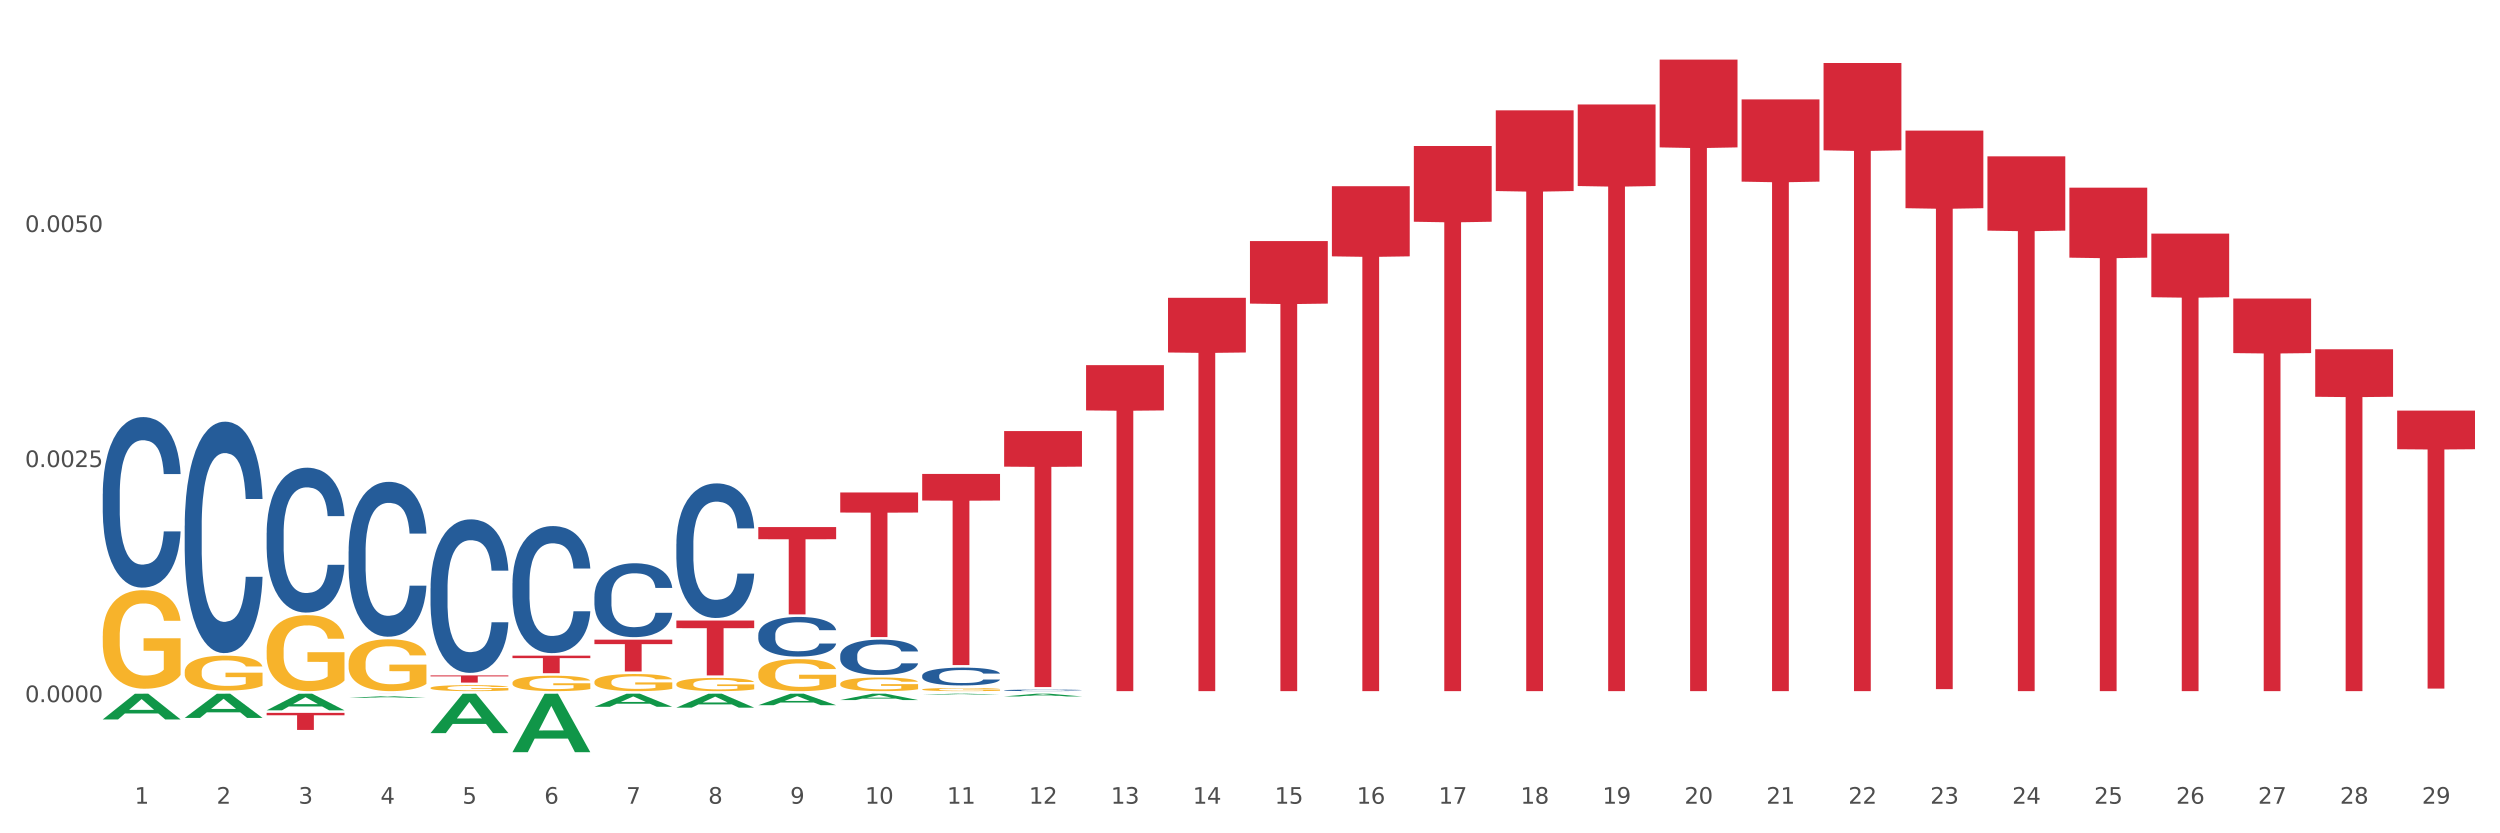 <?xml version="1.0" encoding="utf-8" standalone="no"?>
<!DOCTYPE svg PUBLIC "-//W3C//DTD SVG 1.1//EN"
  "http://www.w3.org/Graphics/SVG/1.1/DTD/svg11.dtd">
<svg xmlns:xlink="http://www.w3.org/1999/xlink" width="1080pt" height="360pt" viewBox="0 0 1080 360" xmlns="http://www.w3.org/2000/svg" version="1.1">
 <rect x="0" y="0" width="1080" height="360" fill="#333333" stroke="none"/>
 <defs>
  <style type="text/css">*{stroke-linejoin: round; stroke-linecap: butt}</style>
 </defs>
 <g id="figure_1">
  <g id="patch_1">
   <path d="M 0 360 
L 1080 360 
L 1080 0 
L 0 0 
z
" style="fill: #ffffff; stroke: #ffffff; stroke-linejoin: miter"/>
  </g>
  <g id="axes_1">
   <g id="matplotlib.axis_1">
    <g id="xtick_1">
     <g id="text_1">
      <!-- 1 -->
      <g style="fill: #4d4d4d" transform="translate(58.152 347.204) scale(0.096 -0.096)">
       <defs>
        <path id="DejaVuSans-31" d="M 794 531 
L 1825 531 
L 1825 4091 
L 703 3866 
L 703 4441 
L 1819 4666 
L 2450 4666 
L 2450 531 
L 3481 531 
L 3481 0 
L 794 0 
L 794 531 
z
" transform="scale(0.016)"/>
       </defs>
       <use xlink:href="#DejaVuSans-31"/>
      </g>
     </g>
    </g>
    <g id="xtick_2">
     <g id="text_2">
      <!-- 2 -->
      <g style="fill: #4d4d4d" transform="translate(93.551 347.204) scale(0.096 -0.096)">
       <defs>
        <path id="DejaVuSans-32" d="M 1228 531 
L 3431 531 
L 3431 0 
L 469 0 
L 469 531 
Q 828 903 1448 1529 
Q 2069 2156 2228 2338 
Q 2531 2678 2651 2914 
Q 2772 3150 2772 3378 
Q 2772 3750 2511 3984 
Q 2250 4219 1831 4219 
Q 1534 4219 1204 4116 
Q 875 4013 500 3803 
L 500 4441 
Q 881 4594 1212 4672 
Q 1544 4750 1819 4750 
Q 2544 4750 2975 4387 
Q 3406 4025 3406 3419 
Q 3406 3131 3298 2873 
Q 3191 2616 2906 2266 
Q 2828 2175 2409 1742 
Q 1991 1309 1228 531 
z
" transform="scale(0.016)"/>
       </defs>
       <use xlink:href="#DejaVuSans-32"/>
      </g>
     </g>
    </g>
    <g id="xtick_3">
     <g id="text_3">
      <!-- 3 -->
      <g style="fill: #4d4d4d" transform="translate(128.95 347.204) scale(0.096 -0.096)">
       <defs>
        <path id="DejaVuSans-33" d="M 2597 2516 
Q 3050 2419 3304 2112 
Q 3559 1806 3559 1356 
Q 3559 666 3084 287 
Q 2609 -91 1734 -91 
Q 1441 -91 1130 -33 
Q 819 25 488 141 
L 488 750 
Q 750 597 1062 519 
Q 1375 441 1716 441 
Q 2309 441 2620 675 
Q 2931 909 2931 1356 
Q 2931 1769 2642 2001 
Q 2353 2234 1838 2234 
L 1294 2234 
L 1294 2753 
L 1863 2753 
Q 2328 2753 2575 2939 
Q 2822 3125 2822 3475 
Q 2822 3834 2567 4026 
Q 2313 4219 1838 4219 
Q 1578 4219 1281 4162 
Q 984 4106 628 3988 
L 628 4550 
Q 988 4650 1302 4700 
Q 1616 4750 1894 4750 
Q 2613 4750 3031 4423 
Q 3450 4097 3450 3541 
Q 3450 3153 3228 2886 
Q 3006 2619 2597 2516 
z
" transform="scale(0.016)"/>
       </defs>
       <use xlink:href="#DejaVuSans-33"/>
      </g>
     </g>
    </g>
    <g id="xtick_4">
     <g id="text_4">
      <!-- 4 -->
      <g style="fill: #4d4d4d" transform="translate(164.349 347.204) scale(0.096 -0.096)">
       <defs>
        <path id="DejaVuSans-34" d="M 2419 4116 
L 825 1625 
L 2419 1625 
L 2419 4116 
z
M 2253 4666 
L 3047 4666 
L 3047 1625 
L 3713 1625 
L 3713 1100 
L 3047 1100 
L 3047 0 
L 2419 0 
L 2419 1100 
L 313 1100 
L 313 1709 
L 2253 4666 
z
" transform="scale(0.016)"/>
       </defs>
       <use xlink:href="#DejaVuSans-34"/>
      </g>
     </g>
    </g>
    <g id="xtick_5">
     <g id="text_5">
      <!-- 5 -->
      <g style="fill: #4d4d4d" transform="translate(199.749 347.204) scale(0.096 -0.096)">
       <defs>
        <path id="DejaVuSans-35" d="M 691 4666 
L 3169 4666 
L 3169 4134 
L 1269 4134 
L 1269 2991 
Q 1406 3038 1543 3061 
Q 1681 3084 1819 3084 
Q 2600 3084 3056 2656 
Q 3513 2228 3513 1497 
Q 3513 744 3044 326 
Q 2575 -91 1722 -91 
Q 1428 -91 1123 -41 
Q 819 9 494 109 
L 494 744 
Q 775 591 1075 516 
Q 1375 441 1709 441 
Q 2250 441 2565 725 
Q 2881 1009 2881 1497 
Q 2881 1984 2565 2268 
Q 2250 2553 1709 2553 
Q 1456 2553 1204 2497 
Q 953 2441 691 2322 
L 691 4666 
z
" transform="scale(0.016)"/>
       </defs>
       <use xlink:href="#DejaVuSans-35"/>
      </g>
     </g>
    </g>
    <g id="xtick_6">
     <g id="text_6">
      <!-- 6 -->
      <g style="fill: #4d4d4d" transform="translate(235.148 347.204) scale(0.096 -0.096)">
       <defs>
        <path id="DejaVuSans-36" d="M 2113 2584 
Q 1688 2584 1439 2293 
Q 1191 2003 1191 1497 
Q 1191 994 1439 701 
Q 1688 409 2113 409 
Q 2538 409 2786 701 
Q 3034 994 3034 1497 
Q 3034 2003 2786 2293 
Q 2538 2584 2113 2584 
z
M 3366 4563 
L 3366 3988 
Q 3128 4100 2886 4159 
Q 2644 4219 2406 4219 
Q 1781 4219 1451 3797 
Q 1122 3375 1075 2522 
Q 1259 2794 1537 2939 
Q 1816 3084 2150 3084 
Q 2853 3084 3261 2657 
Q 3669 2231 3669 1497 
Q 3669 778 3244 343 
Q 2819 -91 2113 -91 
Q 1303 -91 875 529 
Q 447 1150 447 2328 
Q 447 3434 972 4092 
Q 1497 4750 2381 4750 
Q 2619 4750 2861 4703 
Q 3103 4656 3366 4563 
z
" transform="scale(0.016)"/>
       </defs>
       <use xlink:href="#DejaVuSans-36"/>
      </g>
     </g>
    </g>
    <g id="xtick_7">
     <g id="text_7">
      <!-- 7 -->
      <g style="fill: #4d4d4d" transform="translate(270.547 347.204) scale(0.096 -0.096)">
       <defs>
        <path id="DejaVuSans-37" d="M 525 4666 
L 3525 4666 
L 3525 4397 
L 1831 0 
L 1172 0 
L 2766 4134 
L 525 4134 
L 525 4666 
z
" transform="scale(0.016)"/>
       </defs>
       <use xlink:href="#DejaVuSans-37"/>
      </g>
     </g>
    </g>
    <g id="xtick_8">
     <g id="text_8">
      <!-- 8 -->
      <g style="fill: #4d4d4d" transform="translate(305.947 347.204) scale(0.096 -0.096)">
       <defs>
        <path id="DejaVuSans-38" d="M 2034 2216 
Q 1584 2216 1326 1975 
Q 1069 1734 1069 1313 
Q 1069 891 1326 650 
Q 1584 409 2034 409 
Q 2484 409 2743 651 
Q 3003 894 3003 1313 
Q 3003 1734 2745 1975 
Q 2488 2216 2034 2216 
z
M 1403 2484 
Q 997 2584 770 2862 
Q 544 3141 544 3541 
Q 544 4100 942 4425 
Q 1341 4750 2034 4750 
Q 2731 4750 3128 4425 
Q 3525 4100 3525 3541 
Q 3525 3141 3298 2862 
Q 3072 2584 2669 2484 
Q 3125 2378 3379 2068 
Q 3634 1759 3634 1313 
Q 3634 634 3220 271 
Q 2806 -91 2034 -91 
Q 1263 -91 848 271 
Q 434 634 434 1313 
Q 434 1759 690 2068 
Q 947 2378 1403 2484 
z
M 1172 3481 
Q 1172 3119 1398 2916 
Q 1625 2713 2034 2713 
Q 2441 2713 2670 2916 
Q 2900 3119 2900 3481 
Q 2900 3844 2670 4047 
Q 2441 4250 2034 4250 
Q 1625 4250 1398 4047 
Q 1172 3844 1172 3481 
z
" transform="scale(0.016)"/>
       </defs>
       <use xlink:href="#DejaVuSans-38"/>
      </g>
     </g>
    </g>
    <g id="xtick_9">
     <g id="text_9">
      <!-- 9 -->
      <g style="fill: #4d4d4d" transform="translate(341.346 347.204) scale(0.096 -0.096)">
       <defs>
        <path id="DejaVuSans-39" d="M 703 97 
L 703 672 
Q 941 559 1184 500 
Q 1428 441 1663 441 
Q 2288 441 2617 861 
Q 2947 1281 2994 2138 
Q 2813 1869 2534 1725 
Q 2256 1581 1919 1581 
Q 1219 1581 811 2004 
Q 403 2428 403 3163 
Q 403 3881 828 4315 
Q 1253 4750 1959 4750 
Q 2769 4750 3195 4129 
Q 3622 3509 3622 2328 
Q 3622 1225 3098 567 
Q 2575 -91 1691 -91 
Q 1453 -91 1209 -44 
Q 966 3 703 97 
z
M 1959 2075 
Q 2384 2075 2632 2365 
Q 2881 2656 2881 3163 
Q 2881 3666 2632 3958 
Q 2384 4250 1959 4250 
Q 1534 4250 1286 3958 
Q 1038 3666 1038 3163 
Q 1038 2656 1286 2365 
Q 1534 2075 1959 2075 
z
" transform="scale(0.016)"/>
       </defs>
       <use xlink:href="#DejaVuSans-39"/>
      </g>
     </g>
    </g>
    <g id="xtick_10">
     <g id="text_10">
      <!-- 10 -->
      <g style="fill: #4d4d4d" transform="translate(373.691 347.204) scale(0.096 -0.096)">
       <defs>
        <path id="DejaVuSans-30" d="M 2034 4250 
Q 1547 4250 1301 3770 
Q 1056 3291 1056 2328 
Q 1056 1369 1301 889 
Q 1547 409 2034 409 
Q 2525 409 2770 889 
Q 3016 1369 3016 2328 
Q 3016 3291 2770 3770 
Q 2525 4250 2034 4250 
z
M 2034 4750 
Q 2819 4750 3233 4129 
Q 3647 3509 3647 2328 
Q 3647 1150 3233 529 
Q 2819 -91 2034 -91 
Q 1250 -91 836 529 
Q 422 1150 422 2328 
Q 422 3509 836 4129 
Q 1250 4750 2034 4750 
z
" transform="scale(0.016)"/>
       </defs>
       <use xlink:href="#DejaVuSans-31"/>
       <use xlink:href="#DejaVuSans-30" transform="translate(63.623 0)"/>
      </g>
     </g>
    </g>
    <g id="xtick_11">
     <g id="text_11">
      <!-- 11 -->
      <g style="fill: #4d4d4d" transform="translate(409.09 347.204) scale(0.096 -0.096)">
       <use xlink:href="#DejaVuSans-31"/>
       <use xlink:href="#DejaVuSans-31" transform="translate(63.623 0)"/>
      </g>
     </g>
    </g>
    <g id="xtick_12">
     <g id="text_12">
      <!-- 12 -->
      <g style="fill: #4d4d4d" transform="translate(444.49 347.204) scale(0.096 -0.096)">
       <use xlink:href="#DejaVuSans-31"/>
       <use xlink:href="#DejaVuSans-32" transform="translate(63.623 0)"/>
      </g>
     </g>
    </g>
    <g id="xtick_13">
     <g id="text_13">
      <!-- 13 -->
      <g style="fill: #4d4d4d" transform="translate(479.889 347.204) scale(0.096 -0.096)">
       <use xlink:href="#DejaVuSans-31"/>
       <use xlink:href="#DejaVuSans-33" transform="translate(63.623 0)"/>
      </g>
     </g>
    </g>
    <g id="xtick_14">
     <g id="text_14">
      <!-- 14 -->
      <g style="fill: #4d4d4d" transform="translate(515.288 347.204) scale(0.096 -0.096)">
       <use xlink:href="#DejaVuSans-31"/>
       <use xlink:href="#DejaVuSans-34" transform="translate(63.623 0)"/>
      </g>
     </g>
    </g>
    <g id="xtick_15">
     <g id="text_15">
      <!-- 15 -->
      <g style="fill: #4d4d4d" transform="translate(550.688 347.204) scale(0.096 -0.096)">
       <use xlink:href="#DejaVuSans-31"/>
       <use xlink:href="#DejaVuSans-35" transform="translate(63.623 0)"/>
      </g>
     </g>
    </g>
    <g id="xtick_16">
     <g id="text_16">
      <!-- 16 -->
      <g style="fill: #4d4d4d" transform="translate(586.087 347.204) scale(0.096 -0.096)">
       <use xlink:href="#DejaVuSans-31"/>
       <use xlink:href="#DejaVuSans-36" transform="translate(63.623 0)"/>
      </g>
     </g>
    </g>
    <g id="xtick_17">
     <g id="text_17">
      <!-- 17 -->
      <g style="fill: #4d4d4d" transform="translate(621.486 347.204) scale(0.096 -0.096)">
       <use xlink:href="#DejaVuSans-31"/>
       <use xlink:href="#DejaVuSans-37" transform="translate(63.623 0)"/>
      </g>
     </g>
    </g>
    <g id="xtick_18">
     <g id="text_18">
      <!-- 18 -->
      <g style="fill: #4d4d4d" transform="translate(656.885 347.204) scale(0.096 -0.096)">
       <use xlink:href="#DejaVuSans-31"/>
       <use xlink:href="#DejaVuSans-38" transform="translate(63.623 0)"/>
      </g>
     </g>
    </g>
    <g id="xtick_19">
     <g id="text_19">
      <!-- 19 -->
      <g style="fill: #4d4d4d" transform="translate(692.285 347.204) scale(0.096 -0.096)">
       <use xlink:href="#DejaVuSans-31"/>
       <use xlink:href="#DejaVuSans-39" transform="translate(63.623 0)"/>
      </g>
     </g>
    </g>
    <g id="xtick_20">
     <g id="text_20">
      <!-- 20 -->
      <g style="fill: #4d4d4d" transform="translate(727.684 347.204) scale(0.096 -0.096)">
       <use xlink:href="#DejaVuSans-32"/>
       <use xlink:href="#DejaVuSans-30" transform="translate(63.623 0)"/>
      </g>
     </g>
    </g>
    <g id="xtick_21">
     <g id="text_21">
      <!-- 21 -->
      <g style="fill: #4d4d4d" transform="translate(763.083 347.204) scale(0.096 -0.096)">
       <use xlink:href="#DejaVuSans-32"/>
       <use xlink:href="#DejaVuSans-31" transform="translate(63.623 0)"/>
      </g>
     </g>
    </g>
    <g id="xtick_22">
     <g id="text_22">
      <!-- 22 -->
      <g style="fill: #4d4d4d" transform="translate(798.482 347.204) scale(0.096 -0.096)">
       <use xlink:href="#DejaVuSans-32"/>
       <use xlink:href="#DejaVuSans-32" transform="translate(63.623 0)"/>
      </g>
     </g>
    </g>
    <g id="xtick_23">
     <g id="text_23">
      <!-- 23 -->
      <g style="fill: #4d4d4d" transform="translate(833.882 347.204) scale(0.096 -0.096)">
       <use xlink:href="#DejaVuSans-32"/>
       <use xlink:href="#DejaVuSans-33" transform="translate(63.623 0)"/>
      </g>
     </g>
    </g>
    <g id="xtick_24">
     <g id="text_24">
      <!-- 24 -->
      <g style="fill: #4d4d4d" transform="translate(869.281 347.204) scale(0.096 -0.096)">
       <use xlink:href="#DejaVuSans-32"/>
       <use xlink:href="#DejaVuSans-34" transform="translate(63.623 0)"/>
      </g>
     </g>
    </g>
    <g id="xtick_25">
     <g id="text_25">
      <!-- 25 -->
      <g style="fill: #4d4d4d" transform="translate(904.68 347.204) scale(0.096 -0.096)">
       <use xlink:href="#DejaVuSans-32"/>
       <use xlink:href="#DejaVuSans-35" transform="translate(63.623 0)"/>
      </g>
     </g>
    </g>
    <g id="xtick_26">
     <g id="text_26">
      <!-- 26 -->
      <g style="fill: #4d4d4d" transform="translate(940.08 347.204) scale(0.096 -0.096)">
       <use xlink:href="#DejaVuSans-32"/>
       <use xlink:href="#DejaVuSans-36" transform="translate(63.623 0)"/>
      </g>
     </g>
    </g>
    <g id="xtick_27">
     <g id="text_27">
      <!-- 27 -->
      <g style="fill: #4d4d4d" transform="translate(975.479 347.204) scale(0.096 -0.096)">
       <use xlink:href="#DejaVuSans-32"/>
       <use xlink:href="#DejaVuSans-37" transform="translate(63.623 0)"/>
      </g>
     </g>
    </g>
    <g id="xtick_28">
     <g id="text_28">
      <!-- 28 -->
      <g style="fill: #4d4d4d" transform="translate(1010.878 347.204) scale(0.096 -0.096)">
       <use xlink:href="#DejaVuSans-32"/>
       <use xlink:href="#DejaVuSans-38" transform="translate(63.623 0)"/>
      </g>
     </g>
    </g>
    <g id="xtick_29">
     <g id="text_29">
      <!-- 29 -->
      <g style="fill: #4d4d4d" transform="translate(1046.277 347.204) scale(0.096 -0.096)">
       <use xlink:href="#DejaVuSans-32"/>
       <use xlink:href="#DejaVuSans-39" transform="translate(63.623 0)"/>
      </g>
     </g>
    </g>
    <g id="xtick_30"/>
    <g id="xtick_31"/>
    <g id="xtick_32"/>
    <g id="xtick_33"/>
    <g id="xtick_34"/>
    <g id="xtick_35"/>
    <g id="xtick_36"/>
    <g id="xtick_37"/>
    <g id="xtick_38"/>
    <g id="xtick_39"/>
    <g id="xtick_40"/>
    <g id="xtick_41"/>
    <g id="xtick_42"/>
    <g id="xtick_43"/>
    <g id="xtick_44"/>
    <g id="xtick_45"/>
    <g id="xtick_46"/>
    <g id="xtick_47"/>
    <g id="xtick_48"/>
    <g id="xtick_49"/>
    <g id="xtick_50"/>
    <g id="xtick_51"/>
    <g id="xtick_52"/>
    <g id="xtick_53"/>
    <g id="xtick_54"/>
    <g id="xtick_55"/>
    <g id="xtick_56"/>
    <g id="xtick_57"/>
   </g>
   <g id="matplotlib.axis_2">
    <g id="ytick_1">
     <g id="text_30">
      <!-- 0.0000 -->
      <g style="fill: #4d4d4d" transform="translate(10.8 303.322) scale(0.096 -0.096)">
       <defs>
        <path id="DejaVuSans-2e" d="M 684 794 
L 1344 794 
L 1344 0 
L 684 0 
L 684 794 
z
" transform="scale(0.016)"/>
       </defs>
       <use xlink:href="#DejaVuSans-30"/>
       <use xlink:href="#DejaVuSans-2e" transform="translate(63.623 0)"/>
       <use xlink:href="#DejaVuSans-30" transform="translate(95.41 0)"/>
       <use xlink:href="#DejaVuSans-30" transform="translate(159.033 0)"/>
       <use xlink:href="#DejaVuSans-30" transform="translate(222.656 0)"/>
       <use xlink:href="#DejaVuSans-30" transform="translate(286.279 0)"/>
      </g>
     </g>
    </g>
    <g id="ytick_2">
     <g id="text_31">
      <!-- 0.0025 -->
      <g style="fill: #4d4d4d" transform="translate(10.8 201.77) scale(0.096 -0.096)">
       <use xlink:href="#DejaVuSans-30"/>
       <use xlink:href="#DejaVuSans-2e" transform="translate(63.623 0)"/>
       <use xlink:href="#DejaVuSans-30" transform="translate(95.41 0)"/>
       <use xlink:href="#DejaVuSans-30" transform="translate(159.033 0)"/>
       <use xlink:href="#DejaVuSans-32" transform="translate(222.656 0)"/>
       <use xlink:href="#DejaVuSans-35" transform="translate(286.279 0)"/>
      </g>
     </g>
    </g>
    <g id="ytick_3">
     <g id="text_32">
      <!-- 0.0050 -->
      <g style="fill: #4d4d4d" transform="translate(10.8 100.219) scale(0.096 -0.096)">
       <use xlink:href="#DejaVuSans-30"/>
       <use xlink:href="#DejaVuSans-2e" transform="translate(63.623 0)"/>
       <use xlink:href="#DejaVuSans-30" transform="translate(95.41 0)"/>
       <use xlink:href="#DejaVuSans-30" transform="translate(159.033 0)"/>
       <use xlink:href="#DejaVuSans-35" transform="translate(222.656 0)"/>
       <use xlink:href="#DejaVuSans-30" transform="translate(286.279 0)"/>
      </g>
     </g>
    </g>
    <g id="ytick_4"/>
    <g id="ytick_5"/>
    <g id="ytick_6"/>
   </g>
   <g id="PolyCollection_1">
    <path d="M 44.391 310.779 
L 44.426 310.768 
L 58.293 299.685 
L 64.049 299.674 
L 78.02 310.8 
L 71.364 310.8 
L 68.348 308.209 
L 54.029 308.209 
L 53.925 308.251 
L 51.013 310.8 
L 44.391 310.8 
L 44.391 310.779 
L 55.832 306.663 
L 66.545 306.653 
L 61.24 302.046 
L 61.171 302.025 
L 61.102 302.056 
L 55.797 306.653 
L 55.832 306.663 
L 44.391 310.779 
z
" clip-path="url(#pef7864d867)" style="fill: #109648"/>
    <path d="M 858.574 67.523 
L 892.204 67.523 
L 892.204 99.632 
L 878.975 99.849 
L 878.975 298.579 
L 871.723 298.579 
L 871.723 99.849 
L 858.574 99.632 
L 858.574 67.74 
L 858.574 67.523 
z
" clip-path="url(#pef7864d867)" style="fill: #d62839"/>
    <path d="M 893.974 81.084 
L 927.603 81.084 
L 927.603 111.309 
L 914.374 111.513 
L 914.374 298.579 
L 907.122 298.579 
L 907.122 111.513 
L 893.974 111.309 
L 893.974 81.289 
L 893.974 81.084 
z
" clip-path="url(#pef7864d867)" style="fill: #d62839"/>
    <path d="M 929.373 100.929 
L 963.002 100.929 
L 963.002 128.396 
L 949.774 128.581 
L 949.774 298.579 
L 942.522 298.579 
L 942.522 128.581 
L 929.373 128.396 
L 929.373 101.114 
L 929.373 100.929 
z
" clip-path="url(#pef7864d867)" style="fill: #d62839"/>
    <path d="M 964.772 128.962 
L 998.401 128.962 
L 998.401 152.533 
L 985.173 152.692 
L 985.173 298.579 
L 977.921 298.579 
L 977.921 152.692 
L 964.772 152.533 
L 964.772 129.121 
L 964.772 128.962 
z
" clip-path="url(#pef7864d867)" style="fill: #d62839"/>
    <path d="M 1000.171 150.878 
L 1033.801 150.878 
L 1033.801 171.403 
L 1020.572 171.542 
L 1020.572 298.579 
L 1013.32 298.579 
L 1013.32 171.542 
L 1000.171 171.403 
L 1000.171 151.016 
L 1000.171 150.878 
z
" clip-path="url(#pef7864d867)" style="fill: #d62839"/>
    <path d="M 1035.571 177.371 
L 1069.2 177.371 
L 1069.2 194.061 
L 1055.971 194.173 
L 1055.971 297.468 
L 1048.72 297.468 
L 1048.72 194.173 
L 1035.571 194.061 
L 1035.571 177.484 
L 1035.571 177.371 
z
" clip-path="url(#pef7864d867)" style="fill: #d62839"/>
    <path d="M 398.384 297.84 
L 398.423 297.839 
L 398.423 297.794 
L 398.503 297.755 
L 398.9 297.661 
L 399.495 297.583 
L 399.932 297.542 
L 400.369 297.508 
L 400.885 297.474 
L 401.52 297.439 
L 402.672 297.387 
L 403.386 297.361 
L 404.26 297.334 
L 405.848 297.293 
L 407 297.271 
L 408.191 297.252 
L 410.136 297.229 
L 411.407 297.219 
L 412.757 297.212 
L 414.384 297.207 
L 415.615 297.206 
L 418.315 297.209 
L 420.618 297.221 
L 421.73 297.229 
L 423.159 297.244 
L 423.913 297.255 
L 425.144 297.275 
L 426.415 297.301 
L 427.288 297.323 
L 428.599 297.366 
L 429.591 297.409 
L 430.504 297.461 
L 430.981 297.498 
L 431.338 297.532 
L 431.656 297.571 
L 431.973 297.632 
L 424.827 297.632 
L 424.549 297.588 
L 424.112 297.547 
L 423.477 297.507 
L 422.921 297.482 
L 421.968 297.45 
L 421.094 297.43 
L 420.181 297.415 
L 419.07 297.403 
L 418.196 297.396 
L 416.965 297.391 
L 414.543 297.392 
L 412.915 297.403 
L 411.804 297.415 
L 411.089 297.426 
L 410.454 297.439 
L 409.739 297.456 
L 408.905 297.483 
L 408.31 297.507 
L 407.714 297.537 
L 407.238 297.567 
L 406.801 297.602 
L 406.444 297.64 
L 406.166 297.678 
L 405.928 297.726 
L 405.729 297.805 
L 405.729 297.977 
L 405.808 298.016 
L 406.007 298.067 
L 406.245 298.106 
L 406.642 298.152 
L 407 298.184 
L 407.674 298.229 
L 408.429 298.267 
L 409.024 298.29 
L 409.62 298.31 
L 410.652 298.338 
L 411.804 298.361 
L 412.796 298.374 
L 414.146 298.387 
L 415.059 298.392 
L 415.854 298.394 
L 417.799 298.394 
L 419.189 298.391 
L 420.737 298.382 
L 421.928 298.371 
L 422.921 298.357 
L 424.033 298.334 
L 424.747 298.313 
L 424.747 298.051 
L 416.012 298.05 
L 416.012 297.875 
L 432.013 297.875 
L 432.013 298.387 
L 431.338 298.413 
L 430.584 298.437 
L 429.79 298.458 
L 428.599 298.485 
L 427.169 298.51 
L 425.899 298.527 
L 424.549 298.542 
L 422.961 298.556 
L 420.896 298.569 
L 419.625 298.574 
L 418.037 298.578 
L 416.171 298.579 
L 414.543 298.576 
L 412.955 298.57 
L 411.288 298.559 
L 409.66 298.542 
L 408.429 298.526 
L 407.198 298.506 
L 405.888 298.48 
L 404.856 298.455 
L 404.061 298.432 
L 403.188 298.403 
L 402.235 298.366 
L 401.52 298.332 
L 400.885 298.297 
L 400.21 298.252 
L 399.734 298.213 
L 399.257 298.164 
L 398.979 298.127 
L 398.662 298.071 
L 398.423 297.992 
L 398.384 297.84 
z
" clip-path="url(#pef7864d867)" style="fill: #f7b32b"/>
    <path d="M 362.984 295.407 
L 363.024 295.402 
L 363.024 295.208 
L 363.104 295.041 
L 363.501 294.637 
L 364.096 294.303 
L 364.533 294.126 
L 364.97 293.98 
L 365.486 293.835 
L 366.121 293.684 
L 367.273 293.463 
L 367.987 293.35 
L 368.861 293.232 
L 370.449 293.06 
L 371.6 292.963 
L 372.791 292.882 
L 374.737 292.785 
L 376.007 292.742 
L 377.357 292.71 
L 378.985 292.688 
L 380.216 292.683 
L 382.916 292.699 
L 385.219 292.747 
L 386.33 292.785 
L 387.76 292.85 
L 388.514 292.893 
L 389.745 292.979 
L 391.016 293.092 
L 391.889 293.189 
L 393.199 293.372 
L 394.192 293.555 
L 395.105 293.781 
L 395.581 293.937 
L 395.939 294.083 
L 396.256 294.25 
L 396.574 294.513 
L 389.427 294.513 
L 389.149 294.325 
L 388.713 294.147 
L 388.077 293.975 
L 387.522 293.867 
L 386.569 293.733 
L 385.695 293.646 
L 384.782 293.582 
L 383.67 293.528 
L 382.797 293.501 
L 381.566 293.48 
L 379.144 293.485 
L 377.516 293.528 
L 376.404 293.582 
L 375.69 293.63 
L 375.054 293.684 
L 374.34 293.76 
L 373.506 293.873 
L 372.91 293.975 
L 372.315 294.104 
L 371.838 294.233 
L 371.402 294.384 
L 371.044 294.546 
L 370.766 294.713 
L 370.528 294.917 
L 370.33 295.256 
L 370.33 295.994 
L 370.409 296.161 
L 370.608 296.382 
L 370.846 296.549 
L 371.243 296.748 
L 371.6 296.883 
L 372.275 297.077 
L 373.03 297.238 
L 373.625 297.34 
L 374.221 297.427 
L 375.253 297.545 
L 376.404 297.642 
L 377.397 297.701 
L 378.747 297.755 
L 379.66 297.777 
L 380.454 297.787 
L 382.4 297.787 
L 383.789 297.771 
L 385.338 297.733 
L 386.529 297.685 
L 387.522 297.626 
L 388.633 297.529 
L 389.348 297.437 
L 389.348 296.312 
L 380.613 296.306 
L 380.613 295.558 
L 396.614 295.558 
L 396.614 297.755 
L 395.939 297.868 
L 395.184 297.97 
L 394.39 298.062 
L 393.199 298.175 
L 391.77 298.283 
L 390.499 298.358 
L 389.149 298.423 
L 387.561 298.482 
L 385.497 298.536 
L 384.226 298.557 
L 382.638 298.573 
L 380.772 298.579 
L 379.144 298.568 
L 377.556 298.541 
L 375.888 298.493 
L 374.26 298.423 
L 373.03 298.353 
L 371.799 298.267 
L 370.489 298.153 
L 369.456 298.046 
L 368.662 297.949 
L 367.789 297.825 
L 366.836 297.663 
L 366.121 297.518 
L 365.486 297.367 
L 364.811 297.173 
L 364.334 297.006 
L 363.858 296.796 
L 363.58 296.64 
L 363.262 296.398 
L 363.024 296.059 
L 362.984 295.407 
z
" clip-path="url(#pef7864d867)" style="fill: #f7b32b"/>
    <path d="M 327.585 291.138 
L 327.625 291.125 
L 327.625 290.67 
L 327.704 290.279 
L 328.101 289.331 
L 328.697 288.548 
L 329.134 288.131 
L 329.57 287.79 
L 330.087 287.449 
L 330.722 287.095 
L 331.873 286.577 
L 332.588 286.312 
L 333.461 286.034 
L 335.05 285.63 
L 336.201 285.402 
L 337.392 285.213 
L 339.338 284.985 
L 340.608 284.884 
L 341.958 284.809 
L 343.586 284.758 
L 344.817 284.745 
L 347.517 284.783 
L 349.819 284.897 
L 350.931 284.985 
L 352.361 285.137 
L 353.115 285.238 
L 354.346 285.44 
L 355.616 285.706 
L 356.49 285.933 
L 357.8 286.362 
L 358.793 286.792 
L 359.706 287.323 
L 360.182 287.689 
L 360.54 288.03 
L 360.857 288.422 
L 361.175 289.041 
L 354.028 289.041 
L 353.75 288.599 
L 353.313 288.182 
L 352.678 287.777 
L 352.122 287.525 
L 351.169 287.209 
L 350.296 287.007 
L 349.383 286.855 
L 348.271 286.729 
L 347.398 286.666 
L 346.167 286.615 
L 343.745 286.628 
L 342.117 286.729 
L 341.005 286.855 
L 340.29 286.969 
L 339.655 287.095 
L 338.941 287.272 
L 338.107 287.537 
L 337.511 287.777 
L 336.916 288.081 
L 336.439 288.384 
L 336.002 288.738 
L 335.645 289.117 
L 335.367 289.508 
L 335.129 289.988 
L 334.93 290.784 
L 334.93 292.515 
L 335.01 292.906 
L 335.208 293.424 
L 335.447 293.816 
L 335.844 294.284 
L 336.201 294.599 
L 336.876 295.054 
L 337.63 295.433 
L 338.226 295.673 
L 338.821 295.875 
L 339.854 296.153 
L 341.005 296.381 
L 341.998 296.52 
L 343.348 296.646 
L 344.261 296.696 
L 345.055 296.722 
L 347 296.722 
L 348.39 296.684 
L 349.939 296.595 
L 351.13 296.482 
L 352.122 296.343 
L 353.234 296.115 
L 353.949 295.901 
L 353.949 293.26 
L 345.214 293.248 
L 345.214 291.492 
L 361.215 291.492 
L 361.215 296.646 
L 360.54 296.911 
L 359.785 297.151 
L 358.991 297.366 
L 357.8 297.631 
L 356.371 297.884 
L 355.1 298.061 
L 353.75 298.212 
L 352.162 298.351 
L 350.097 298.478 
L 348.827 298.528 
L 347.239 298.566 
L 345.373 298.579 
L 343.745 298.554 
L 342.157 298.49 
L 340.489 298.377 
L 338.861 298.212 
L 337.63 298.048 
L 336.399 297.846 
L 335.089 297.581 
L 334.057 297.328 
L 333.263 297.101 
L 332.389 296.81 
L 331.436 296.431 
L 330.722 296.09 
L 330.087 295.736 
L 329.412 295.282 
L 328.935 294.89 
L 328.459 294.397 
L 328.181 294.031 
L 327.863 293.462 
L 327.625 292.666 
L 327.585 291.138 
z
" clip-path="url(#pef7864d867)" style="fill: #f7b32b"/>
    <path d="M 292.186 295.5 
L 292.226 295.495 
L 292.226 295.306 
L 292.305 295.144 
L 292.702 294.752 
L 293.298 294.428 
L 293.734 294.256 
L 294.171 294.115 
L 294.687 293.973 
L 295.323 293.827 
L 296.474 293.613 
L 297.189 293.503 
L 298.062 293.388 
L 299.65 293.221 
L 300.802 293.127 
L 301.993 293.048 
L 303.938 292.954 
L 305.209 292.912 
L 306.559 292.881 
L 308.187 292.86 
L 309.417 292.855 
L 312.117 292.87 
L 314.42 292.918 
L 315.532 292.954 
L 316.961 293.017 
L 317.716 293.059 
L 318.946 293.142 
L 320.217 293.252 
L 321.09 293.346 
L 322.401 293.524 
L 323.393 293.702 
L 324.306 293.921 
L 324.783 294.073 
L 325.14 294.214 
L 325.458 294.376 
L 325.776 294.632 
L 318.629 294.632 
L 318.351 294.449 
L 317.914 294.277 
L 317.279 294.109 
L 316.723 294.005 
L 315.77 293.874 
L 314.897 293.79 
L 313.983 293.728 
L 312.872 293.675 
L 311.998 293.649 
L 310.767 293.628 
L 308.345 293.634 
L 306.718 293.675 
L 305.606 293.728 
L 304.891 293.775 
L 304.256 293.827 
L 303.541 293.9 
L 302.707 294.01 
L 302.112 294.109 
L 301.516 294.235 
L 301.04 294.36 
L 300.603 294.507 
L 300.246 294.663 
L 299.968 294.826 
L 299.73 295.024 
L 299.531 295.353 
L 299.531 296.07 
L 299.611 296.232 
L 299.809 296.446 
L 300.047 296.608 
L 300.444 296.801 
L 300.802 296.932 
L 301.477 297.12 
L 302.231 297.277 
L 302.827 297.377 
L 303.422 297.46 
L 304.454 297.575 
L 305.606 297.669 
L 306.598 297.727 
L 307.948 297.779 
L 308.862 297.8 
L 309.656 297.81 
L 311.601 297.81 
L 312.991 297.795 
L 314.539 297.758 
L 315.73 297.711 
L 316.723 297.654 
L 317.835 297.559 
L 318.549 297.471 
L 318.549 296.378 
L 309.815 296.373 
L 309.815 295.646 
L 325.815 295.646 
L 325.815 297.779 
L 325.14 297.889 
L 324.386 297.988 
L 323.592 298.077 
L 322.401 298.187 
L 320.971 298.291 
L 319.701 298.364 
L 318.351 298.427 
L 316.763 298.485 
L 314.698 298.537 
L 313.428 298.558 
L 311.839 298.574 
L 309.973 298.579 
L 308.345 298.568 
L 306.757 298.542 
L 305.09 298.495 
L 303.462 298.427 
L 302.231 298.359 
L 301 298.276 
L 299.69 298.166 
L 298.658 298.061 
L 297.864 297.967 
L 296.99 297.847 
L 296.037 297.69 
L 295.323 297.549 
L 294.687 297.403 
L 294.012 297.214 
L 293.536 297.052 
L 293.059 296.849 
L 292.781 296.697 
L 292.464 296.462 
L 292.226 296.132 
L 292.186 295.5 
z
" clip-path="url(#pef7864d867)" style="fill: #f7b32b"/>
    <path d="M 256.787 294.597 
L 256.826 294.59 
L 256.826 294.347 
L 256.906 294.137 
L 257.303 293.63 
L 257.898 293.211 
L 258.335 292.988 
L 258.772 292.806 
L 259.288 292.623 
L 259.923 292.434 
L 261.075 292.157 
L 261.789 292.015 
L 262.663 291.866 
L 264.251 291.65 
L 265.402 291.528 
L 266.594 291.426 
L 268.539 291.305 
L 269.81 291.251 
L 271.16 291.21 
L 272.787 291.183 
L 274.018 291.176 
L 276.718 291.197 
L 279.021 291.257 
L 280.133 291.305 
L 281.562 291.386 
L 282.316 291.44 
L 283.547 291.548 
L 284.818 291.69 
L 285.691 291.812 
L 287.001 292.042 
L 287.994 292.272 
L 288.907 292.555 
L 289.384 292.751 
L 289.741 292.934 
L 290.059 293.144 
L 290.376 293.475 
L 283.23 293.475 
L 282.952 293.238 
L 282.515 293.015 
L 281.88 292.799 
L 281.324 292.664 
L 280.371 292.495 
L 279.497 292.386 
L 278.584 292.305 
L 277.472 292.238 
L 276.599 292.204 
L 275.368 292.177 
L 272.946 292.184 
L 271.318 292.238 
L 270.207 292.305 
L 269.492 292.366 
L 268.857 292.434 
L 268.142 292.528 
L 267.308 292.67 
L 266.713 292.799 
L 266.117 292.961 
L 265.641 293.123 
L 265.204 293.313 
L 264.847 293.515 
L 264.569 293.725 
L 264.33 293.982 
L 264.132 294.408 
L 264.132 295.334 
L 264.211 295.543 
L 264.41 295.821 
L 264.648 296.03 
L 265.045 296.28 
L 265.402 296.449 
L 266.077 296.693 
L 266.832 296.896 
L 267.427 297.024 
L 268.023 297.132 
L 269.055 297.281 
L 270.207 297.403 
L 271.199 297.477 
L 272.549 297.545 
L 273.462 297.572 
L 274.256 297.585 
L 276.202 297.585 
L 277.592 297.565 
L 279.14 297.517 
L 280.331 297.457 
L 281.324 297.382 
L 282.435 297.261 
L 283.15 297.146 
L 283.15 295.733 
L 274.415 295.726 
L 274.415 294.786 
L 290.416 294.786 
L 290.416 297.545 
L 289.741 297.686 
L 288.987 297.815 
L 288.193 297.93 
L 287.001 298.072 
L 285.572 298.207 
L 284.302 298.302 
L 282.952 298.383 
L 281.363 298.457 
L 279.299 298.525 
L 278.028 298.552 
L 276.44 298.572 
L 274.574 298.579 
L 272.946 298.565 
L 271.358 298.531 
L 269.69 298.471 
L 268.063 298.383 
L 266.832 298.295 
L 265.601 298.187 
L 264.291 298.045 
L 263.258 297.91 
L 262.464 297.788 
L 261.591 297.632 
L 260.638 297.43 
L 259.923 297.247 
L 259.288 297.058 
L 258.613 296.814 
L 258.137 296.605 
L 257.66 296.341 
L 257.382 296.145 
L 257.065 295.841 
L 256.826 295.415 
L 256.787 294.597 
z
" clip-path="url(#pef7864d867)" style="fill: #f7b32b"/>
    <path d="M 221.387 294.99 
L 221.427 294.984 
L 221.427 294.765 
L 221.506 294.576 
L 221.904 294.119 
L 222.499 293.741 
L 222.936 293.54 
L 223.373 293.376 
L 223.889 293.211 
L 224.524 293.041 
L 225.675 292.791 
L 226.39 292.663 
L 227.264 292.529 
L 228.852 292.334 
L 230.003 292.224 
L 231.194 292.133 
L 233.14 292.023 
L 234.41 291.975 
L 235.76 291.938 
L 237.388 291.914 
L 238.619 291.908 
L 241.319 291.926 
L 243.622 291.981 
L 244.733 292.023 
L 246.163 292.096 
L 246.917 292.145 
L 248.148 292.243 
L 249.418 292.371 
L 250.292 292.48 
L 251.602 292.687 
L 252.595 292.895 
L 253.508 293.15 
L 253.984 293.327 
L 254.342 293.492 
L 254.659 293.68 
L 254.977 293.979 
L 247.83 293.979 
L 247.552 293.766 
L 247.116 293.565 
L 246.48 293.37 
L 245.924 293.248 
L 244.972 293.096 
L 244.098 292.998 
L 243.185 292.925 
L 242.073 292.864 
L 241.2 292.834 
L 239.969 292.809 
L 237.547 292.815 
L 235.919 292.864 
L 234.807 292.925 
L 234.093 292.98 
L 233.457 293.041 
L 232.743 293.126 
L 231.909 293.254 
L 231.313 293.37 
L 230.718 293.516 
L 230.241 293.662 
L 229.805 293.833 
L 229.447 294.016 
L 229.169 294.204 
L 228.931 294.436 
L 228.733 294.82 
L 228.733 295.654 
L 228.812 295.843 
L 229.011 296.093 
L 229.249 296.282 
L 229.646 296.507 
L 230.003 296.66 
L 230.678 296.879 
L 231.432 297.062 
L 232.028 297.178 
L 232.624 297.275 
L 233.656 297.409 
L 234.807 297.519 
L 235.8 297.586 
L 237.15 297.647 
L 238.063 297.671 
L 238.857 297.683 
L 240.803 297.683 
L 242.192 297.665 
L 243.741 297.622 
L 244.932 297.567 
L 245.924 297.5 
L 247.036 297.391 
L 247.751 297.287 
L 247.751 296.014 
L 239.016 296.008 
L 239.016 295.161 
L 255.017 295.161 
L 255.017 297.647 
L 254.342 297.775 
L 253.587 297.89 
L 252.793 297.994 
L 251.602 298.122 
L 250.173 298.244 
L 248.902 298.329 
L 247.552 298.402 
L 245.964 298.469 
L 243.9 298.53 
L 242.629 298.554 
L 241.041 298.573 
L 239.175 298.579 
L 237.547 298.567 
L 235.959 298.536 
L 234.291 298.481 
L 232.663 298.402 
L 231.432 298.323 
L 230.202 298.225 
L 228.891 298.098 
L 227.859 297.976 
L 227.065 297.866 
L 226.192 297.726 
L 225.239 297.543 
L 224.524 297.379 
L 223.889 297.208 
L 223.214 296.989 
L 222.737 296.8 
L 222.261 296.562 
L 221.983 296.386 
L 221.665 296.111 
L 221.427 295.728 
L 221.387 294.99 
z
" clip-path="url(#pef7864d867)" style="fill: #f7b32b"/>
    <path d="M 185.988 297.183 
L 186.028 297.181 
L 186.028 297.095 
L 186.107 297.022 
L 186.504 296.844 
L 187.1 296.697 
L 187.537 296.619 
L 187.973 296.555 
L 188.489 296.491 
L 189.125 296.425 
L 190.276 296.327 
L 190.991 296.278 
L 191.864 296.225 
L 193.452 296.15 
L 194.604 296.107 
L 195.795 296.071 
L 197.74 296.029 
L 199.011 296.01 
L 200.361 295.996 
L 201.989 295.986 
L 203.22 295.984 
L 205.92 295.991 
L 208.222 296.012 
L 209.334 296.029 
L 210.763 296.057 
L 211.518 296.076 
L 212.749 296.114 
L 214.019 296.164 
L 214.893 296.207 
L 216.203 296.287 
L 217.195 296.368 
L 218.109 296.467 
L 218.585 296.536 
L 218.942 296.6 
L 219.26 296.673 
L 219.578 296.79 
L 212.431 296.79 
L 212.153 296.707 
L 211.716 296.628 
L 211.081 296.553 
L 210.525 296.505 
L 209.572 296.446 
L 208.699 296.408 
L 207.786 296.38 
L 206.674 296.356 
L 205.8 296.344 
L 204.57 296.335 
L 202.148 296.337 
L 200.52 296.356 
L 199.408 296.38 
L 198.693 296.401 
L 198.058 296.425 
L 197.343 296.458 
L 196.51 296.508 
L 195.914 296.553 
L 195.319 296.609 
L 194.842 296.666 
L 194.405 296.733 
L 194.048 296.804 
L 193.77 296.877 
L 193.532 296.967 
L 193.333 297.117 
L 193.333 297.441 
L 193.413 297.515 
L 193.611 297.612 
L 193.849 297.685 
L 194.247 297.773 
L 194.604 297.832 
L 195.279 297.918 
L 196.033 297.989 
L 196.629 298.034 
L 197.224 298.072 
L 198.257 298.124 
L 199.408 298.166 
L 200.401 298.193 
L 201.751 298.216 
L 202.664 298.226 
L 203.458 298.23 
L 205.403 298.23 
L 206.793 298.223 
L 208.341 298.207 
L 209.533 298.185 
L 210.525 298.159 
L 211.637 298.117 
L 212.352 298.076 
L 212.352 297.581 
L 203.617 297.579 
L 203.617 297.249 
L 219.617 297.249 
L 219.617 298.216 
L 218.942 298.266 
L 218.188 298.311 
L 217.394 298.351 
L 216.203 298.401 
L 214.774 298.448 
L 213.503 298.482 
L 212.153 298.51 
L 210.565 298.536 
L 208.5 298.56 
L 207.23 298.569 
L 205.642 298.576 
L 203.776 298.579 
L 202.148 298.574 
L 200.559 298.562 
L 198.892 298.541 
L 197.264 298.51 
L 196.033 298.479 
L 194.802 298.441 
L 193.492 298.392 
L 192.46 298.344 
L 191.666 298.302 
L 190.792 298.247 
L 189.839 298.176 
L 189.125 298.112 
L 188.489 298.046 
L 187.814 297.96 
L 187.338 297.887 
L 186.862 297.794 
L 186.584 297.726 
L 186.266 297.619 
L 186.028 297.47 
L 185.988 297.183 
z
" clip-path="url(#pef7864d867)" style="fill: #f7b32b"/>
    <path d="M 150.589 299.674 
L 184.218 299.674 
L 184.218 299.677 
L 170.99 299.677 
L 170.99 299.695 
L 163.738 299.695 
L 163.738 299.677 
L 150.589 299.677 
L 150.589 299.674 
L 150.589 299.674 
z
" clip-path="url(#pef7864d867)" style="fill: #d62839"/>
    <path d="M 115.19 280.915 
L 115.229 280.885 
L 115.229 279.805 
L 115.309 278.875 
L 115.706 276.626 
L 116.301 274.767 
L 116.738 273.777 
L 117.175 272.967 
L 117.691 272.157 
L 118.326 271.318 
L 119.478 270.088 
L 120.192 269.458 
L 121.066 268.799 
L 122.654 267.839 
L 123.805 267.299 
L 124.996 266.849 
L 126.942 266.309 
L 128.212 266.069 
L 129.562 265.89 
L 131.19 265.77 
L 132.421 265.74 
L 135.121 265.83 
L 137.424 266.099 
L 138.536 266.309 
L 139.965 266.669 
L 140.719 266.909 
L 141.95 267.389 
L 143.221 268.019 
L 144.094 268.559 
L 145.404 269.578 
L 146.397 270.598 
L 147.31 271.858 
L 147.787 272.727 
L 148.144 273.537 
L 148.462 274.467 
L 148.779 275.936 
L 141.632 275.936 
L 141.355 274.887 
L 140.918 273.897 
L 140.282 272.937 
L 139.727 272.337 
L 138.774 271.588 
L 137.9 271.108 
L 136.987 270.748 
L 135.875 270.448 
L 135.002 270.298 
L 133.771 270.178 
L 131.349 270.208 
L 129.721 270.448 
L 128.61 270.748 
L 127.895 271.018 
L 127.26 271.318 
L 126.545 271.738 
L 125.711 272.367 
L 125.116 272.937 
L 124.52 273.657 
L 124.044 274.377 
L 123.607 275.216 
L 123.249 276.116 
L 122.972 277.046 
L 122.733 278.185 
L 122.535 280.075 
L 122.535 284.184 
L 122.614 285.113 
L 122.813 286.343 
L 123.051 287.273 
L 123.448 288.382 
L 123.805 289.132 
L 124.48 290.212 
L 125.235 291.111 
L 125.83 291.681 
L 126.426 292.161 
L 127.458 292.821 
L 128.61 293.361 
L 129.602 293.69 
L 130.952 293.99 
L 131.865 294.11 
L 132.659 294.17 
L 134.605 294.17 
L 135.994 294.08 
L 137.543 293.87 
L 138.734 293.6 
L 139.727 293.271 
L 140.838 292.731 
L 141.553 292.221 
L 141.553 285.953 
L 132.818 285.923 
L 132.818 281.754 
L 148.819 281.754 
L 148.819 293.99 
L 148.144 294.62 
L 147.39 295.19 
L 146.595 295.7 
L 145.404 296.33 
L 143.975 296.929 
L 142.704 297.349 
L 141.355 297.709 
L 139.766 298.039 
L 137.702 298.339 
L 136.431 298.459 
L 134.843 298.549 
L 132.977 298.579 
L 131.349 298.519 
L 129.761 298.369 
L 128.093 298.099 
L 126.465 297.709 
L 125.235 297.319 
L 124.004 296.839 
L 122.694 296.21 
L 121.661 295.61 
L 120.867 295.07 
L 119.994 294.38 
L 119.041 293.48 
L 118.326 292.671 
L 117.691 291.831 
L 117.016 290.751 
L 116.539 289.822 
L 116.063 288.652 
L 115.785 287.782 
L 115.467 286.433 
L 115.229 284.543 
L 115.19 280.915 
z
" clip-path="url(#pef7864d867)" style="fill: #f7b32b"/>
    <path d="M 823.175 56.407 
L 856.804 56.407 
L 856.804 89.939 
L 843.576 90.166 
L 843.576 297.702 
L 836.324 297.702 
L 836.324 90.166 
L 823.175 89.939 
L 823.175 56.634 
L 823.175 56.407 
z
" clip-path="url(#pef7864d867)" style="fill: #d62839"/>
    <path d="M 79.79 290.213 
L 79.83 290.199 
L 79.83 289.703 
L 79.909 289.276 
L 80.306 288.243 
L 80.902 287.389 
L 81.339 286.935 
L 81.775 286.563 
L 82.292 286.191 
L 82.927 285.805 
L 84.078 285.24 
L 84.793 284.951 
L 85.666 284.648 
L 87.255 284.207 
L 88.406 283.96 
L 89.597 283.753 
L 91.543 283.505 
L 92.813 283.395 
L 94.163 283.312 
L 95.791 283.257 
L 97.022 283.243 
L 99.722 283.285 
L 102.025 283.409 
L 103.136 283.505 
L 104.566 283.67 
L 105.32 283.78 
L 106.551 284.001 
L 107.821 284.29 
L 108.695 284.538 
L 110.005 285.006 
L 110.998 285.475 
L 111.911 286.053 
L 112.387 286.453 
L 112.745 286.824 
L 113.062 287.251 
L 113.38 287.926 
L 106.233 287.926 
L 105.955 287.444 
L 105.518 286.99 
L 104.883 286.549 
L 104.327 286.273 
L 103.374 285.929 
L 102.501 285.709 
L 101.588 285.543 
L 100.476 285.406 
L 99.603 285.337 
L 98.372 285.282 
L 95.95 285.296 
L 94.322 285.406 
L 93.21 285.543 
L 92.496 285.667 
L 91.86 285.805 
L 91.146 285.998 
L 90.312 286.287 
L 89.716 286.549 
L 89.121 286.879 
L 88.644 287.21 
L 88.208 287.596 
L 87.85 288.009 
L 87.572 288.436 
L 87.334 288.959 
L 87.136 289.827 
L 87.136 291.714 
L 87.215 292.141 
L 87.413 292.706 
L 87.652 293.133 
L 88.049 293.642 
L 88.406 293.987 
L 89.081 294.482 
L 89.835 294.896 
L 90.431 295.157 
L 91.027 295.378 
L 92.059 295.681 
L 93.21 295.929 
L 94.203 296.08 
L 95.553 296.218 
L 96.466 296.273 
L 97.26 296.3 
L 99.206 296.3 
L 100.595 296.259 
L 102.144 296.163 
L 103.335 296.039 
L 104.327 295.887 
L 105.439 295.639 
L 106.154 295.405 
L 106.154 292.527 
L 97.419 292.513 
L 97.419 290.598 
L 113.42 290.598 
L 113.42 296.218 
L 112.745 296.507 
L 111.99 296.769 
L 111.196 297.003 
L 110.005 297.292 
L 108.576 297.568 
L 107.305 297.76 
L 105.955 297.926 
L 104.367 298.077 
L 102.302 298.215 
L 101.032 298.27 
L 99.444 298.311 
L 97.578 298.325 
L 95.95 298.298 
L 94.362 298.229 
L 92.694 298.105 
L 91.066 297.926 
L 89.835 297.747 
L 88.605 297.526 
L 87.294 297.237 
L 86.262 296.962 
L 85.468 296.714 
L 84.594 296.397 
L 83.642 295.984 
L 82.927 295.612 
L 82.292 295.226 
L 81.617 294.73 
L 81.14 294.303 
L 80.664 293.766 
L 80.386 293.367 
L 80.068 292.747 
L 79.83 291.879 
L 79.79 290.213 
z
" clip-path="url(#pef7864d867)" style="fill: #f7b32b"/>
    <path d="M 787.776 27.23 
L 821.405 27.23 
L 821.405 64.938 
L 808.176 65.193 
L 808.176 298.579 
L 800.925 298.579 
L 800.925 65.193 
L 787.776 64.938 
L 787.776 27.484 
L 787.776 27.23 
z
" clip-path="url(#pef7864d867)" style="fill: #d62839"/>
    <path d="M 716.977 25.759 
L 750.607 25.759 
L 750.607 63.672 
L 737.378 63.929 
L 737.378 298.579 
L 730.126 298.579 
L 730.126 63.929 
L 716.977 63.672 
L 716.977 26.016 
L 716.977 25.759 
z
" clip-path="url(#pef7864d867)" style="fill: #d62839"/>
    <path d="M 185.988 291.783 
L 219.617 291.783 
L 219.617 292.214 
L 206.389 292.217 
L 206.389 294.888 
L 199.137 294.888 
L 199.137 292.217 
L 185.988 292.214 
L 185.988 291.785 
L 185.988 291.783 
z
" clip-path="url(#pef7864d867)" style="fill: #d62839"/>
    <path d="M 221.387 283.251 
L 255.017 283.251 
L 255.017 284.302 
L 241.788 284.309 
L 241.788 290.812 
L 234.536 290.812 
L 234.536 284.309 
L 221.387 284.302 
L 221.387 283.258 
L 221.387 283.251 
z
" clip-path="url(#pef7864d867)" style="fill: #d62839"/>
    <path d="M 256.787 276.349 
L 290.416 276.349 
L 290.416 278.257 
L 277.187 278.27 
L 277.187 290.081 
L 269.936 290.081 
L 269.936 278.27 
L 256.787 278.257 
L 256.787 276.362 
L 256.787 276.349 
z
" clip-path="url(#pef7864d867)" style="fill: #d62839"/>
    <path d="M 292.186 268.073 
L 325.815 268.073 
L 325.815 271.364 
L 312.587 271.387 
L 312.587 291.759 
L 305.335 291.759 
L 305.335 271.387 
L 292.186 271.364 
L 292.186 268.095 
L 292.186 268.073 
z
" clip-path="url(#pef7864d867)" style="fill: #d62839"/>
    <path d="M 327.585 227.696 
L 361.215 227.696 
L 361.215 232.937 
L 347.986 232.973 
L 347.986 265.413 
L 340.734 265.413 
L 340.734 232.973 
L 327.585 232.937 
L 327.585 227.731 
L 327.585 227.696 
z
" clip-path="url(#pef7864d867)" style="fill: #d62839"/>
    <path d="M 362.984 212.735 
L 396.614 212.735 
L 396.614 221.418 
L 383.385 221.477 
L 383.385 275.22 
L 376.133 275.22 
L 376.133 221.477 
L 362.984 221.418 
L 362.984 212.794 
L 362.984 212.735 
z
" clip-path="url(#pef7864d867)" style="fill: #d62839"/>
    <path d="M 398.384 204.752 
L 432.013 204.752 
L 432.013 216.226 
L 418.784 216.304 
L 418.784 287.317 
L 411.533 287.317 
L 411.533 216.304 
L 398.384 216.226 
L 398.384 204.83 
L 398.384 204.752 
z
" clip-path="url(#pef7864d867)" style="fill: #d62839"/>
    <path d="M 433.783 186.224 
L 467.412 186.224 
L 467.412 201.592 
L 454.184 201.696 
L 454.184 296.813 
L 446.932 296.813 
L 446.932 201.696 
L 433.783 201.592 
L 433.783 186.328 
L 433.783 186.224 
z
" clip-path="url(#pef7864d867)" style="fill: #d62839"/>
    <path d="M 469.182 157.727 
L 502.812 157.727 
L 502.812 177.3 
L 489.583 177.433 
L 489.583 298.579 
L 482.331 298.579 
L 482.331 177.433 
L 469.182 177.3 
L 469.182 157.859 
L 469.182 157.727 
z
" clip-path="url(#pef7864d867)" style="fill: #d62839"/>
    <path d="M 504.582 128.662 
L 538.211 128.662 
L 538.211 152.275 
L 524.982 152.435 
L 524.982 298.579 
L 517.73 298.579 
L 517.73 152.435 
L 504.582 152.275 
L 504.582 128.822 
L 504.582 128.662 
z
" clip-path="url(#pef7864d867)" style="fill: #d62839"/>
    <path d="M 539.981 104.139 
L 573.61 104.139 
L 573.61 131.16 
L 560.382 131.342 
L 560.382 298.579 
L 553.13 298.579 
L 553.13 131.342 
L 539.981 131.16 
L 539.981 104.321 
L 539.981 104.139 
z
" clip-path="url(#pef7864d867)" style="fill: #d62839"/>
    <path d="M 575.38 80.425 
L 609.009 80.425 
L 609.009 110.742 
L 595.781 110.946 
L 595.781 298.579 
L 588.529 298.579 
L 588.529 110.946 
L 575.38 110.742 
L 575.38 80.63 
L 575.38 80.425 
z
" clip-path="url(#pef7864d867)" style="fill: #d62839"/>
    <path d="M 610.779 63.065 
L 644.409 63.065 
L 644.409 95.793 
L 631.18 96.014 
L 631.18 298.579 
L 623.928 298.579 
L 623.928 96.014 
L 610.779 95.793 
L 610.779 63.286 
L 610.779 63.065 
z
" clip-path="url(#pef7864d867)" style="fill: #d62839"/>
    <path d="M 646.179 47.658 
L 679.808 47.658 
L 679.808 82.528 
L 666.579 82.764 
L 666.579 298.579 
L 659.328 298.579 
L 659.328 82.764 
L 646.179 82.528 
L 646.179 47.894 
L 646.179 47.658 
z
" clip-path="url(#pef7864d867)" style="fill: #d62839"/>
    <path d="M 681.578 45.141 
L 715.207 45.141 
L 715.207 80.36 
L 701.979 80.598 
L 701.979 298.579 
L 694.727 298.579 
L 694.727 80.598 
L 681.578 80.36 
L 681.578 45.379 
L 681.578 45.141 
z
" clip-path="url(#pef7864d867)" style="fill: #d62839"/>
    <path d="M 752.376 42.941 
L 786.006 42.941 
L 786.006 78.467 
L 772.777 78.707 
L 772.777 298.579 
L 765.525 298.579 
L 765.525 78.707 
L 752.376 78.467 
L 752.376 43.181 
L 752.376 42.941 
z
" clip-path="url(#pef7864d867)" style="fill: #d62839"/>
    <path d="M 44.391 213.282 
L 44.431 213.215 
L 44.431 211.331 
L 44.55 208.774 
L 44.987 204.063 
L 45.544 200.497 
L 46.498 196.325 
L 47.015 194.575 
L 47.69 192.623 
L 49.082 189.461 
L 50.672 186.769 
L 51.785 185.288 
L 52.619 184.346 
L 54.488 182.664 
L 55.561 181.924 
L 56.674 181.318 
L 57.628 180.914 
L 59.218 180.443 
L 60.49 180.241 
L 61.961 180.174 
L 63.193 180.241 
L 64.823 180.511 
L 67.208 181.318 
L 68.122 181.789 
L 69.355 182.597 
L 70.627 183.673 
L 71.66 184.75 
L 72.853 186.298 
L 74.085 188.317 
L 75.277 190.874 
L 76.112 193.229 
L 76.788 195.719 
L 77.384 198.747 
L 77.822 202.044 
L 78.02 204.803 
L 70.746 204.803 
L 70.547 202.314 
L 70.15 199.622 
L 69.752 197.805 
L 69.315 196.325 
L 68.639 194.642 
L 68.043 193.565 
L 67.049 192.287 
L 66.135 191.479 
L 65.38 191.008 
L 64.465 190.605 
L 62.517 190.201 
L 61.126 190.201 
L 60.252 190.335 
L 59.178 190.672 
L 58.264 191.143 
L 57.191 191.95 
L 56.356 192.825 
L 55.521 193.969 
L 55.044 194.777 
L 54.329 196.257 
L 53.852 197.468 
L 53.216 199.555 
L 52.858 201.035 
L 52.222 204.871 
L 51.944 207.697 
L 51.824 209.649 
L 51.745 211.802 
L 51.745 222.3 
L 51.983 227.01 
L 52.182 229.029 
L 52.5 231.317 
L 53.096 234.278 
L 53.971 237.171 
L 54.885 239.258 
L 55.641 240.536 
L 56.356 241.478 
L 57.072 242.218 
L 57.946 242.891 
L 58.662 243.295 
L 59.735 243.699 
L 61.007 243.901 
L 62.001 243.901 
L 64.028 243.564 
L 64.942 243.228 
L 65.817 242.757 
L 66.771 242.017 
L 67.526 241.209 
L 67.963 240.603 
L 68.679 239.325 
L 69.235 237.979 
L 69.712 236.431 
L 70.03 235.085 
L 70.388 233.067 
L 70.666 230.779 
L 70.746 229.567 
L 78.02 229.567 
L 77.861 231.99 
L 77.583 234.345 
L 77.027 237.508 
L 76.589 239.325 
L 75.914 241.546 
L 75.198 243.43 
L 74.204 245.516 
L 73.29 247.064 
L 72.336 248.409 
L 71.302 249.621 
L 69.434 251.303 
L 68.758 251.774 
L 67.327 252.582 
L 66.214 253.053 
L 64.584 253.524 
L 62.915 253.793 
L 61.166 253.86 
L 59.616 253.726 
L 57.906 253.322 
L 56.833 252.918 
L 55.641 252.312 
L 54.249 251.37 
L 52.937 250.226 
L 51.705 248.88 
L 50.552 247.333 
L 49.479 245.583 
L 48.088 242.69 
L 47.054 239.863 
L 46.299 237.239 
L 45.782 235.018 
L 45.266 232.192 
L 44.987 230.24 
L 44.55 225.53 
L 44.391 221.156 
L 44.391 213.282 
z
" clip-path="url(#pef7864d867)" style="fill: #255c99"/>
    <path d="M 150.589 286.523 
L 150.629 286.503 
L 150.629 285.766 
L 150.708 285.131 
L 151.105 283.596 
L 151.701 282.327 
L 152.137 281.652 
L 152.574 281.099 
L 153.09 280.546 
L 153.725 279.973 
L 154.877 279.134 
L 155.592 278.704 
L 156.465 278.254 
L 158.053 277.599 
L 159.205 277.23 
L 160.396 276.923 
L 162.341 276.555 
L 163.612 276.391 
L 164.962 276.268 
L 166.59 276.187 
L 167.82 276.166 
L 170.52 276.227 
L 172.823 276.412 
L 173.935 276.555 
L 175.364 276.801 
L 176.119 276.964 
L 177.349 277.292 
L 178.62 277.722 
L 179.493 278.09 
L 180.804 278.786 
L 181.796 279.482 
L 182.709 280.342 
L 183.186 280.935 
L 183.543 281.488 
L 183.861 282.122 
L 184.178 283.125 
L 177.032 283.125 
L 176.754 282.409 
L 176.317 281.733 
L 175.682 281.078 
L 175.126 280.669 
L 174.173 280.157 
L 173.3 279.83 
L 172.386 279.584 
L 171.275 279.38 
L 170.401 279.277 
L 169.17 279.195 
L 166.748 279.216 
L 165.12 279.38 
L 164.009 279.584 
L 163.294 279.768 
L 162.659 279.973 
L 161.944 280.26 
L 161.11 280.69 
L 160.515 281.078 
L 159.919 281.57 
L 159.443 282.061 
L 159.006 282.634 
L 158.649 283.248 
L 158.371 283.883 
L 158.133 284.66 
L 157.934 285.95 
L 157.934 288.754 
L 158.013 289.389 
L 158.212 290.228 
L 158.45 290.862 
L 158.847 291.62 
L 159.205 292.131 
L 159.88 292.868 
L 160.634 293.482 
L 161.23 293.871 
L 161.825 294.199 
L 162.857 294.649 
L 164.009 295.017 
L 165.001 295.242 
L 166.351 295.447 
L 167.265 295.529 
L 168.059 295.57 
L 170.004 295.57 
L 171.394 295.509 
L 172.942 295.365 
L 174.133 295.181 
L 175.126 294.956 
L 176.238 294.588 
L 176.952 294.24 
L 176.952 289.962 
L 168.217 289.941 
L 168.217 287.096 
L 184.218 287.096 
L 184.218 295.447 
L 183.543 295.877 
L 182.789 296.266 
L 181.995 296.614 
L 180.804 297.044 
L 179.374 297.453 
L 178.104 297.74 
L 176.754 297.985 
L 175.166 298.21 
L 173.101 298.415 
L 171.83 298.497 
L 170.242 298.558 
L 168.376 298.579 
L 166.748 298.538 
L 165.16 298.436 
L 163.493 298.251 
L 161.865 297.985 
L 160.634 297.719 
L 159.403 297.392 
L 158.093 296.962 
L 157.061 296.552 
L 156.267 296.184 
L 155.393 295.713 
L 154.44 295.099 
L 153.725 294.547 
L 153.09 293.973 
L 152.415 293.237 
L 151.939 292.602 
L 151.462 291.804 
L 151.184 291.21 
L 150.867 290.289 
L 150.629 289 
L 150.589 286.523 
z
" clip-path="url(#pef7864d867)" style="fill: #f7b32b"/>
    <path d="M 115.19 230.168 
L 115.229 230.111 
L 115.229 228.51 
L 115.349 226.337 
L 115.786 222.335 
L 116.342 219.305 
L 117.296 215.76 
L 117.813 214.274 
L 118.489 212.616 
L 119.88 209.928 
L 121.47 207.641 
L 122.583 206.384 
L 123.418 205.583 
L 125.286 204.154 
L 126.36 203.525 
L 127.473 203.01 
L 128.427 202.667 
L 130.017 202.267 
L 131.289 202.096 
L 132.759 202.038 
L 133.992 202.096 
L 135.622 202.324 
L 138.007 203.01 
L 138.921 203.411 
L 140.153 204.097 
L 141.425 205.011 
L 142.459 205.926 
L 143.651 207.241 
L 144.884 208.956 
L 146.076 211.129 
L 146.911 213.13 
L 147.587 215.246 
L 148.183 217.818 
L 148.62 220.62 
L 148.819 222.964 
L 141.544 222.964 
L 141.346 220.849 
L 140.948 218.562 
L 140.551 217.018 
L 140.113 215.76 
L 139.438 214.331 
L 138.841 213.416 
L 137.848 212.33 
L 136.933 211.644 
L 136.178 211.243 
L 135.264 210.9 
L 133.316 210.557 
L 131.925 210.557 
L 131.05 210.672 
L 129.977 210.958 
L 129.063 211.358 
L 127.989 212.044 
L 127.155 212.787 
L 126.32 213.759 
L 125.843 214.445 
L 125.127 215.703 
L 124.65 216.732 
L 124.014 218.504 
L 123.657 219.762 
L 123.02 223.021 
L 122.742 225.423 
L 122.623 227.081 
L 122.543 228.91 
L 122.543 237.829 
L 122.782 241.831 
L 122.981 243.547 
L 123.299 245.491 
L 123.895 248.006 
L 124.77 250.465 
L 125.684 252.237 
L 126.439 253.323 
L 127.155 254.124 
L 127.87 254.753 
L 128.745 255.325 
L 129.46 255.668 
L 130.533 256.011 
L 131.805 256.182 
L 132.799 256.182 
L 134.827 255.896 
L 135.741 255.61 
L 136.615 255.21 
L 137.569 254.581 
L 138.325 253.895 
L 138.762 253.381 
L 139.477 252.294 
L 140.034 251.151 
L 140.511 249.836 
L 140.829 248.692 
L 141.187 246.977 
L 141.465 245.033 
L 141.544 244.004 
L 148.819 244.004 
L 148.66 246.062 
L 148.382 248.063 
L 147.825 250.751 
L 147.388 252.294 
L 146.712 254.181 
L 145.997 255.782 
L 145.003 257.554 
L 144.088 258.869 
L 143.134 260.013 
L 142.101 261.042 
L 140.233 262.471 
L 139.557 262.872 
L 138.126 263.558 
L 137.013 263.958 
L 135.383 264.358 
L 133.713 264.587 
L 131.964 264.644 
L 130.414 264.53 
L 128.705 264.187 
L 127.632 263.843 
L 126.439 263.329 
L 125.048 262.528 
L 123.736 261.557 
L 122.504 260.413 
L 121.351 259.098 
L 120.278 257.612 
L 118.886 255.153 
L 117.853 252.752 
L 117.098 250.522 
L 116.581 248.635 
L 116.064 246.234 
L 115.786 244.576 
L 115.349 240.574 
L 115.19 236.857 
L 115.19 230.168 
z
" clip-path="url(#pef7864d867)" style="fill: #255c99"/>
    <path d="M 1035.571 298.571 
L 1035.61 298.571 
L 1035.61 298.57 
L 1035.73 298.57 
L 1036.167 298.569 
L 1036.723 298.568 
L 1037.677 298.567 
L 1038.194 298.567 
L 1038.87 298.566 
L 1040.261 298.566 
L 1041.851 298.565 
L 1042.964 298.565 
L 1043.799 298.565 
L 1045.667 298.564 
L 1046.741 298.564 
L 1047.854 298.564 
L 1048.808 298.564 
L 1050.398 298.564 
L 1051.67 298.564 
L 1053.141 298.564 
L 1054.373 298.564 
L 1056.003 298.564 
L 1058.388 298.564 
L 1059.302 298.564 
L 1060.534 298.564 
L 1061.806 298.564 
L 1062.84 298.565 
L 1064.032 298.565 
L 1065.265 298.565 
L 1066.457 298.566 
L 1067.292 298.566 
L 1067.968 298.567 
L 1068.564 298.568 
L 1069.001 298.568 
L 1069.2 298.569 
L 1061.926 298.569 
L 1061.727 298.568 
L 1061.329 298.568 
L 1060.932 298.567 
L 1060.495 298.567 
L 1059.819 298.567 
L 1059.223 298.566 
L 1058.229 298.566 
L 1057.314 298.566 
L 1056.559 298.566 
L 1055.645 298.566 
L 1053.697 298.566 
L 1052.306 298.566 
L 1051.431 298.566 
L 1050.358 298.566 
L 1049.444 298.566 
L 1048.37 298.566 
L 1047.536 298.566 
L 1046.701 298.567 
L 1046.224 298.567 
L 1045.508 298.567 
L 1045.031 298.567 
L 1044.395 298.568 
L 1044.038 298.568 
L 1043.402 298.569 
L 1043.123 298.569 
L 1043.004 298.57 
L 1042.925 298.57 
L 1042.925 298.572 
L 1043.163 298.573 
L 1043.362 298.574 
L 1043.68 298.574 
L 1044.276 298.575 
L 1045.151 298.575 
L 1046.065 298.576 
L 1046.82 298.576 
L 1047.536 298.576 
L 1048.251 298.576 
L 1049.126 298.577 
L 1049.841 298.577 
L 1050.915 298.577 
L 1052.187 298.577 
L 1053.18 298.577 
L 1055.208 298.577 
L 1056.122 298.577 
L 1056.996 298.577 
L 1057.95 298.576 
L 1058.706 298.576 
L 1059.143 298.576 
L 1059.859 298.576 
L 1060.415 298.576 
L 1060.892 298.575 
L 1061.21 298.575 
L 1061.568 298.575 
L 1061.846 298.574 
L 1061.926 298.574 
L 1069.2 298.574 
L 1069.041 298.574 
L 1068.763 298.575 
L 1068.206 298.575 
L 1067.769 298.576 
L 1067.093 298.576 
L 1066.378 298.577 
L 1065.384 298.577 
L 1064.47 298.577 
L 1063.516 298.578 
L 1062.482 298.578 
L 1060.614 298.578 
L 1059.938 298.578 
L 1058.507 298.579 
L 1057.394 298.579 
L 1055.764 298.579 
L 1054.095 298.579 
L 1052.346 298.579 
L 1050.795 298.579 
L 1049.086 298.579 
L 1048.013 298.579 
L 1046.82 298.579 
L 1045.429 298.578 
L 1044.117 298.578 
L 1042.885 298.578 
L 1041.732 298.577 
L 1040.659 298.577 
L 1039.268 298.577 
L 1038.234 298.576 
L 1037.479 298.575 
L 1036.962 298.575 
L 1036.445 298.574 
L 1036.167 298.574 
L 1035.73 298.573 
L 1035.571 298.572 
L 1035.571 298.571 
z
" clip-path="url(#pef7864d867)" style="fill: #255c99"/>
    <path d="M 79.79 227.083 
L 79.83 226.992 
L 79.83 224.435 
L 79.949 220.965 
L 80.387 214.572 
L 80.943 209.732 
L 81.897 204.071 
L 82.414 201.696 
L 83.09 199.048 
L 84.481 194.756 
L 86.071 191.104 
L 87.184 189.095 
L 88.019 187.816 
L 89.887 185.533 
L 90.96 184.529 
L 92.073 183.707 
L 93.027 183.159 
L 94.617 182.52 
L 95.889 182.246 
L 97.36 182.154 
L 98.592 182.246 
L 100.222 182.611 
L 102.607 183.707 
L 103.522 184.346 
L 104.754 185.442 
L 106.026 186.903 
L 107.059 188.364 
L 108.252 190.464 
L 109.484 193.204 
L 110.677 196.674 
L 111.512 199.87 
L 112.187 203.249 
L 112.784 207.358 
L 113.221 211.833 
L 113.42 215.577 
L 106.145 215.577 
L 105.946 212.198 
L 105.549 208.545 
L 105.151 206.08 
L 104.714 204.071 
L 104.038 201.788 
L 103.442 200.327 
L 102.448 198.592 
L 101.534 197.496 
L 100.779 196.857 
L 99.865 196.309 
L 97.917 195.761 
L 96.525 195.761 
L 95.651 195.943 
L 94.578 196.4 
L 93.663 197.039 
L 92.59 198.135 
L 91.755 199.322 
L 90.921 200.875 
L 90.444 201.97 
L 89.728 203.979 
L 89.251 205.623 
L 88.615 208.454 
L 88.257 210.463 
L 87.621 215.668 
L 87.343 219.503 
L 87.224 222.152 
L 87.144 225.074 
L 87.144 239.319 
L 87.383 245.712 
L 87.581 248.451 
L 87.899 251.556 
L 88.496 255.574 
L 89.37 259.501 
L 90.285 262.332 
L 91.04 264.067 
L 91.755 265.345 
L 92.471 266.35 
L 93.345 267.263 
L 94.061 267.811 
L 95.134 268.359 
L 96.406 268.633 
L 97.4 268.633 
L 99.427 268.176 
L 100.342 267.719 
L 101.216 267.08 
L 102.17 266.076 
L 102.925 264.98 
L 103.363 264.158 
L 104.078 262.423 
L 104.635 260.597 
L 105.112 258.496 
L 105.43 256.67 
L 105.787 253.93 
L 106.066 250.826 
L 106.145 249.182 
L 113.42 249.182 
L 113.261 252.469 
L 112.982 255.665 
L 112.426 259.957 
L 111.989 262.423 
L 111.313 265.436 
L 110.597 267.993 
L 109.603 270.824 
L 108.689 272.925 
L 107.735 274.751 
L 106.702 276.395 
L 104.833 278.678 
L 104.158 279.317 
L 102.727 280.413 
L 101.614 281.052 
L 99.984 281.691 
L 98.314 282.056 
L 96.565 282.148 
L 95.015 281.965 
L 93.306 281.417 
L 92.232 280.869 
L 91.04 280.047 
L 89.649 278.769 
L 88.337 277.216 
L 87.104 275.39 
L 85.952 273.29 
L 84.878 270.916 
L 83.487 266.989 
L 82.454 263.153 
L 81.698 259.592 
L 81.182 256.579 
L 80.665 252.743 
L 80.387 250.095 
L 79.949 243.703 
L 79.79 237.767 
L 79.79 227.083 
z
" clip-path="url(#pef7864d867)" style="fill: #255c99"/>
    <path d="M 44.391 274.632 
L 44.431 274.593 
L 44.431 273.194 
L 44.51 271.988 
L 44.907 269.072 
L 45.503 266.661 
L 45.939 265.377 
L 46.376 264.327 
L 46.892 263.278 
L 47.528 262.189 
L 48.679 260.594 
L 49.394 259.778 
L 50.267 258.922 
L 51.855 257.678 
L 53.007 256.978 
L 54.198 256.395 
L 56.143 255.695 
L 57.414 255.384 
L 58.764 255.15 
L 60.392 254.995 
L 61.623 254.956 
L 64.322 255.073 
L 66.625 255.422 
L 67.737 255.695 
L 69.166 256.161 
L 69.921 256.472 
L 71.152 257.095 
L 72.422 257.911 
L 73.296 258.611 
L 74.606 259.933 
L 75.598 261.255 
L 76.512 262.889 
L 76.988 264.016 
L 77.345 265.066 
L 77.663 266.272 
L 77.981 268.177 
L 70.834 268.177 
L 70.556 266.816 
L 70.119 265.533 
L 69.484 264.289 
L 68.928 263.511 
L 67.975 262.539 
L 67.102 261.916 
L 66.189 261.45 
L 65.077 261.061 
L 64.203 260.867 
L 62.972 260.711 
L 60.551 260.75 
L 58.923 261.061 
L 57.811 261.45 
L 57.096 261.8 
L 56.461 262.189 
L 55.746 262.733 
L 54.913 263.55 
L 54.317 264.289 
L 53.721 265.222 
L 53.245 266.155 
L 52.808 267.244 
L 52.451 268.411 
L 52.173 269.616 
L 51.935 271.094 
L 51.736 273.543 
L 51.736 278.871 
L 51.816 280.076 
L 52.014 281.671 
L 52.252 282.876 
L 52.649 284.315 
L 53.007 285.287 
L 53.682 286.687 
L 54.436 287.854 
L 55.032 288.593 
L 55.627 289.215 
L 56.66 290.07 
L 57.811 290.77 
L 58.804 291.198 
L 60.153 291.587 
L 61.067 291.742 
L 61.861 291.82 
L 63.806 291.82 
L 65.196 291.703 
L 66.744 291.431 
L 67.935 291.081 
L 68.928 290.653 
L 70.04 289.954 
L 70.754 289.292 
L 70.754 281.165 
L 62.02 281.126 
L 62.02 275.721 
L 78.02 275.721 
L 78.02 291.587 
L 77.345 292.403 
L 76.591 293.142 
L 75.797 293.803 
L 74.606 294.62 
L 73.176 295.398 
L 71.906 295.942 
L 70.556 296.409 
L 68.968 296.836 
L 66.903 297.225 
L 65.633 297.381 
L 64.044 297.497 
L 62.178 297.536 
L 60.551 297.459 
L 58.962 297.264 
L 57.295 296.914 
L 55.667 296.409 
L 54.436 295.903 
L 53.205 295.281 
L 51.895 294.464 
L 50.863 293.687 
L 50.069 292.987 
L 49.195 292.092 
L 48.242 290.926 
L 47.528 289.876 
L 46.892 288.787 
L 46.217 287.387 
L 45.741 286.182 
L 45.264 284.665 
L 44.987 283.537 
L 44.669 281.787 
L 44.431 279.338 
L 44.391 274.632 
z
" clip-path="url(#pef7864d867)" style="fill: #f7b32b"/>
    <path d="M 433.783 300.857 
L 433.818 300.856 
L 447.685 299.676 
L 453.441 299.674 
L 467.412 300.86 
L 460.756 300.86 
L 457.74 300.584 
L 443.421 300.584 
L 443.317 300.588 
L 440.405 300.86 
L 433.783 300.86 
L 433.783 300.857 
L 445.224 300.419 
L 455.937 300.418 
L 450.632 299.927 
L 450.563 299.925 
L 450.494 299.928 
L 445.189 300.418 
L 445.224 300.419 
L 433.783 300.857 
z
" clip-path="url(#pef7864d867)" style="fill: #109648"/>
    <path d="M 398.384 300.102 
L 398.418 300.102 
L 412.286 299.675 
L 418.041 299.674 
L 432.013 300.103 
L 425.357 300.103 
L 422.34 300.003 
L 408.022 300.003 
L 407.918 300.005 
L 405.006 300.103 
L 398.384 300.103 
L 398.384 300.102 
L 409.825 299.944 
L 420.537 299.943 
L 415.233 299.766 
L 415.164 299.765 
L 415.094 299.766 
L 409.79 299.943 
L 409.825 299.944 
L 398.384 300.102 
z
" clip-path="url(#pef7864d867)" style="fill: #109648"/>
    <path d="M 362.984 302.421 
L 363.019 302.418 
L 376.887 299.677 
L 382.642 299.674 
L 396.614 302.426 
L 389.957 302.426 
L 386.941 301.785 
L 372.623 301.785 
L 372.519 301.796 
L 369.606 302.426 
L 362.984 302.426 
L 362.984 302.421 
L 374.425 301.403 
L 385.138 301.4 
L 379.834 300.261 
L 379.764 300.256 
L 379.695 300.264 
L 374.391 301.4 
L 374.425 301.403 
L 362.984 302.421 
z
" clip-path="url(#pef7864d867)" style="fill: #109648"/>
    <path d="M 433.783 298.21 
L 433.823 298.209 
L 433.823 298.192 
L 433.942 298.169 
L 434.379 298.126 
L 434.936 298.094 
L 435.89 298.056 
L 436.407 298.04 
L 437.082 298.022 
L 438.474 297.993 
L 440.064 297.969 
L 441.177 297.955 
L 442.011 297.947 
L 443.88 297.931 
L 444.953 297.925 
L 446.066 297.919 
L 447.02 297.916 
L 448.61 297.911 
L 449.882 297.909 
L 451.353 297.909 
L 452.585 297.909 
L 454.215 297.912 
L 456.6 297.919 
L 457.514 297.923 
L 458.747 297.931 
L 460.019 297.941 
L 461.052 297.95 
L 462.245 297.964 
L 463.477 297.983 
L 464.67 298.006 
L 465.504 298.028 
L 466.18 298.05 
L 466.776 298.078 
L 467.214 298.108 
L 467.412 298.133 
L 460.138 298.133 
L 459.939 298.11 
L 459.542 298.086 
L 459.144 298.069 
L 458.707 298.056 
L 458.031 298.04 
L 457.435 298.031 
L 456.441 298.019 
L 455.527 298.012 
L 454.772 298.007 
L 453.857 298.004 
L 451.909 298 
L 450.518 298 
L 449.644 298.001 
L 448.57 298.004 
L 447.656 298.009 
L 446.583 298.016 
L 445.748 298.024 
L 444.913 298.034 
L 444.436 298.042 
L 443.721 298.055 
L 443.244 298.066 
L 442.608 298.085 
L 442.25 298.098 
L 441.614 298.133 
L 441.336 298.159 
L 441.216 298.177 
L 441.137 298.196 
L 441.137 298.292 
L 441.375 298.335 
L 441.574 298.353 
L 441.892 298.374 
L 442.488 298.401 
L 443.363 298.427 
L 444.277 298.446 
L 445.033 298.458 
L 445.748 298.466 
L 446.464 298.473 
L 447.338 298.479 
L 448.054 298.483 
L 449.127 298.486 
L 450.399 298.488 
L 451.393 298.488 
L 453.42 298.485 
L 454.334 298.482 
L 455.209 298.478 
L 456.163 298.471 
L 456.918 298.464 
L 457.355 298.458 
L 458.071 298.447 
L 458.627 298.434 
L 459.104 298.42 
L 459.422 298.408 
L 459.78 298.39 
L 460.058 298.369 
L 460.138 298.358 
L 467.412 298.358 
L 467.253 298.38 
L 466.975 298.401 
L 466.419 298.43 
L 465.981 298.447 
L 465.306 298.467 
L 464.59 298.484 
L 463.596 298.503 
L 462.682 298.517 
L 461.728 298.529 
L 460.694 298.54 
L 458.826 298.556 
L 458.15 298.56 
L 456.719 298.567 
L 455.606 298.571 
L 453.977 298.576 
L 452.307 298.578 
L 450.558 298.579 
L 449.008 298.578 
L 447.298 298.574 
L 446.225 298.57 
L 445.033 298.565 
L 443.641 298.556 
L 442.329 298.546 
L 441.097 298.534 
L 439.944 298.519 
L 438.871 298.504 
L 437.48 298.477 
L 436.446 298.452 
L 435.691 298.428 
L 435.174 298.407 
L 434.658 298.382 
L 434.379 298.364 
L 433.942 298.321 
L 433.783 298.281 
L 433.783 298.21 
z
" clip-path="url(#pef7864d867)" style="fill: #255c99"/>
    <path d="M 327.585 304.644 
L 327.62 304.639 
L 341.488 299.679 
L 347.243 299.674 
L 361.215 304.653 
L 354.558 304.653 
L 351.542 303.494 
L 337.223 303.494 
L 337.119 303.513 
L 334.207 304.653 
L 327.585 304.653 
L 327.585 304.644 
L 339.026 302.802 
L 349.739 302.797 
L 344.435 300.736 
L 344.365 300.726 
L 344.296 300.74 
L 338.991 302.797 
L 339.026 302.802 
L 327.585 304.644 
z
" clip-path="url(#pef7864d867)" style="fill: #109648"/>
    <path d="M 256.787 305.334 
L 256.821 305.329 
L 270.689 299.68 
L 276.444 299.674 
L 290.416 305.345 
L 283.759 305.345 
L 280.743 304.025 
L 266.425 304.025 
L 266.321 304.046 
L 263.409 305.345 
L 256.787 305.345 
L 256.787 305.334 
L 268.228 303.237 
L 278.94 303.231 
L 273.636 300.883 
L 273.567 300.872 
L 273.497 300.888 
L 268.193 303.231 
L 268.228 303.237 
L 256.787 305.334 
z
" clip-path="url(#pef7864d867)" style="fill: #109648"/>
    <path d="M 221.387 324.902 
L 221.422 324.878 
L 235.29 299.698 
L 241.045 299.674 
L 255.017 324.95 
L 248.36 324.95 
L 245.344 319.064 
L 231.025 319.064 
L 230.921 319.159 
L 228.009 324.95 
L 221.387 324.95 
L 221.387 324.902 
L 232.828 315.551 
L 243.541 315.528 
L 238.237 305.062 
L 238.167 305.014 
L 238.098 305.085 
L 232.794 315.528 
L 232.828 315.551 
L 221.387 324.902 
z
" clip-path="url(#pef7864d867)" style="fill: #109648"/>
    <path d="M 185.988 316.671 
L 186.023 316.655 
L 199.891 299.69 
L 205.646 299.674 
L 219.617 316.703 
L 212.961 316.703 
L 209.945 312.737 
L 195.626 312.737 
L 195.522 312.801 
L 192.61 316.703 
L 185.988 316.703 
L 185.988 316.671 
L 197.429 310.371 
L 208.142 310.355 
L 202.837 303.304 
L 202.768 303.272 
L 202.699 303.32 
L 197.394 310.355 
L 197.429 310.371 
L 185.988 316.671 
z
" clip-path="url(#pef7864d867)" style="fill: #109648"/>
    <path d="M 150.589 301.489 
L 150.623 301.488 
L 164.491 300.791 
L 170.246 300.791 
L 184.218 301.49 
L 177.562 301.49 
L 174.545 301.327 
L 160.227 301.327 
L 160.123 301.33 
L 157.211 301.49 
L 150.589 301.49 
L 150.589 301.489 
L 162.03 301.23 
L 172.743 301.229 
L 167.438 300.94 
L 167.369 300.938 
L 167.299 300.94 
L 161.995 301.229 
L 162.03 301.23 
L 150.589 301.489 
z
" clip-path="url(#pef7864d867)" style="fill: #109648"/>
    <path d="M 115.19 306.854 
L 115.224 306.847 
L 129.092 299.681 
L 134.847 299.674 
L 148.819 306.867 
L 142.162 306.867 
L 139.146 305.192 
L 124.828 305.192 
L 124.724 305.219 
L 121.811 306.867 
L 115.19 306.867 
L 115.19 306.854 
L 126.63 304.193 
L 137.343 304.186 
L 132.039 301.208 
L 131.97 301.194 
L 131.9 301.214 
L 126.596 304.186 
L 126.63 304.193 
L 115.19 306.854 
z
" clip-path="url(#pef7864d867)" style="fill: #109648"/>
    <path d="M 79.79 310.136 
L 79.825 310.126 
L 93.693 299.684 
L 99.448 299.674 
L 113.42 310.156 
L 106.763 310.156 
L 103.747 307.715 
L 89.428 307.715 
L 89.324 307.754 
L 86.412 310.156 
L 79.79 310.156 
L 79.79 310.136 
L 91.231 306.258 
L 101.944 306.249 
L 96.64 301.908 
L 96.57 301.889 
L 96.501 301.918 
L 91.197 306.249 
L 91.231 306.258 
L 79.79 310.136 
z
" clip-path="url(#pef7864d867)" style="fill: #109648"/>
    <path d="M 292.186 305.695 
L 292.221 305.689 
L 306.088 299.68 
L 311.843 299.674 
L 325.815 305.706 
L 319.159 305.706 
L 316.142 304.302 
L 301.824 304.302 
L 301.72 304.324 
L 298.808 305.706 
L 292.186 305.706 
L 292.186 305.695 
L 303.627 303.464 
L 314.34 303.458 
L 309.035 300.96 
L 308.966 300.949 
L 308.897 300.966 
L 303.592 303.458 
L 303.627 303.464 
L 292.186 305.695 
z
" clip-path="url(#pef7864d867)" style="fill: #109648"/>
    <path d="M 398.384 291.871 
L 398.423 291.864 
L 398.423 291.668 
L 398.543 291.4 
L 398.98 290.908 
L 399.537 290.536 
L 400.491 290.1 
L 401.007 289.917 
L 401.683 289.713 
L 403.074 289.383 
L 404.664 289.102 
L 405.777 288.947 
L 406.612 288.849 
L 408.48 288.673 
L 409.554 288.596 
L 410.667 288.533 
L 411.621 288.49 
L 413.211 288.441 
L 414.483 288.42 
L 415.954 288.413 
L 417.186 288.42 
L 418.816 288.448 
L 421.201 288.533 
L 422.115 288.582 
L 423.347 288.666 
L 424.619 288.779 
L 425.653 288.891 
L 426.845 289.053 
L 428.078 289.264 
L 429.27 289.531 
L 430.105 289.777 
L 430.781 290.037 
L 431.377 290.353 
L 431.814 290.698 
L 432.013 290.986 
L 424.739 290.986 
L 424.54 290.726 
L 424.142 290.444 
L 423.745 290.255 
L 423.308 290.1 
L 422.632 289.924 
L 422.036 289.812 
L 421.042 289.678 
L 420.128 289.594 
L 419.372 289.545 
L 418.458 289.503 
L 416.51 289.46 
L 415.119 289.46 
L 414.244 289.474 
L 413.171 289.51 
L 412.257 289.559 
L 411.184 289.643 
L 410.349 289.735 
L 409.514 289.854 
L 409.037 289.938 
L 408.321 290.093 
L 407.844 290.22 
L 407.208 290.437 
L 406.851 290.592 
L 406.215 290.993 
L 405.936 291.288 
L 405.817 291.492 
L 405.738 291.717 
L 405.738 292.813 
L 405.976 293.305 
L 406.175 293.516 
L 406.493 293.755 
L 407.089 294.064 
L 407.964 294.367 
L 408.878 294.585 
L 409.633 294.718 
L 410.349 294.817 
L 411.064 294.894 
L 411.939 294.964 
L 412.654 295.006 
L 413.728 295.049 
L 415 295.07 
L 415.993 295.07 
L 418.021 295.034 
L 418.935 294.999 
L 419.81 294.95 
L 420.764 294.873 
L 421.519 294.788 
L 421.956 294.725 
L 422.672 294.592 
L 423.228 294.451 
L 423.705 294.289 
L 424.023 294.149 
L 424.381 293.938 
L 424.659 293.699 
L 424.739 293.572 
L 432.013 293.572 
L 431.854 293.825 
L 431.576 294.072 
L 431.019 294.402 
L 430.582 294.592 
L 429.906 294.824 
L 429.191 295.02 
L 428.197 295.238 
L 427.283 295.4 
L 426.329 295.541 
L 425.295 295.667 
L 423.427 295.843 
L 422.751 295.892 
L 421.32 295.976 
L 420.207 296.026 
L 418.577 296.075 
L 416.908 296.103 
L 415.159 296.11 
L 413.608 296.096 
L 411.899 296.054 
L 410.826 296.012 
L 409.633 295.948 
L 408.242 295.85 
L 406.93 295.73 
L 405.698 295.59 
L 404.545 295.428 
L 403.472 295.245 
L 402.081 294.943 
L 401.047 294.648 
L 400.292 294.374 
L 399.775 294.142 
L 399.258 293.847 
L 398.98 293.643 
L 398.543 293.151 
L 398.384 292.694 
L 398.384 291.871 
z
" clip-path="url(#pef7864d867)" style="fill: #255c99"/>
    <path d="M 115.19 307.963 
L 148.819 307.963 
L 148.819 308.988 
L 135.59 308.995 
L 135.59 315.34 
L 128.338 315.34 
L 128.338 308.995 
L 115.19 308.988 
L 115.19 307.97 
L 115.19 307.963 
z
" clip-path="url(#pef7864d867)" style="fill: #d62839"/>
    <path d="M 327.585 274.211 
L 327.625 274.195 
L 327.625 273.757 
L 327.744 273.162 
L 328.181 272.066 
L 328.738 271.236 
L 329.692 270.266 
L 330.209 269.859 
L 330.885 269.405 
L 332.276 268.669 
L 333.866 268.043 
L 334.979 267.699 
L 335.814 267.48 
L 337.682 267.088 
L 338.755 266.916 
L 339.868 266.775 
L 340.822 266.681 
L 342.412 266.572 
L 343.684 266.525 
L 345.155 266.509 
L 346.387 266.525 
L 348.017 266.587 
L 350.402 266.775 
L 351.317 266.885 
L 352.549 267.073 
L 353.821 267.323 
L 354.854 267.573 
L 356.047 267.933 
L 357.279 268.403 
L 358.472 268.998 
L 359.306 269.546 
L 359.982 270.125 
L 360.578 270.829 
L 361.016 271.596 
L 361.215 272.238 
L 353.94 272.238 
L 353.741 271.659 
L 353.344 271.033 
L 352.946 270.61 
L 352.509 270.266 
L 351.833 269.875 
L 351.237 269.624 
L 350.243 269.327 
L 349.329 269.139 
L 348.574 269.029 
L 347.659 268.935 
L 345.712 268.841 
L 344.32 268.841 
L 343.446 268.873 
L 342.373 268.951 
L 341.458 269.061 
L 340.385 269.248 
L 339.55 269.452 
L 338.715 269.718 
L 338.238 269.906 
L 337.523 270.25 
L 337.046 270.532 
L 336.41 271.017 
L 336.052 271.362 
L 335.416 272.254 
L 335.138 272.911 
L 335.019 273.365 
L 334.939 273.866 
L 334.939 276.308 
L 335.178 277.404 
L 335.376 277.874 
L 335.694 278.406 
L 336.291 279.095 
L 337.165 279.768 
L 338.079 280.253 
L 338.835 280.55 
L 339.55 280.769 
L 340.266 280.942 
L 341.14 281.098 
L 341.856 281.192 
L 342.929 281.286 
L 344.201 281.333 
L 345.195 281.333 
L 347.222 281.255 
L 348.136 281.176 
L 349.011 281.067 
L 349.965 280.895 
L 350.72 280.707 
L 351.158 280.566 
L 351.873 280.269 
L 352.43 279.955 
L 352.907 279.595 
L 353.225 279.282 
L 353.582 278.813 
L 353.861 278.281 
L 353.94 277.999 
L 361.215 277.999 
L 361.056 278.562 
L 360.777 279.11 
L 360.221 279.846 
L 359.783 280.269 
L 359.108 280.785 
L 358.392 281.223 
L 357.398 281.709 
L 356.484 282.069 
L 355.53 282.382 
L 354.497 282.664 
L 352.628 283.055 
L 351.953 283.165 
L 350.522 283.352 
L 349.408 283.462 
L 347.779 283.571 
L 346.109 283.634 
L 344.36 283.65 
L 342.81 283.618 
L 341.101 283.525 
L 340.027 283.431 
L 338.835 283.29 
L 337.443 283.071 
L 336.132 282.804 
L 334.899 282.491 
L 333.747 282.131 
L 332.673 281.724 
L 331.282 281.051 
L 330.249 280.394 
L 329.493 279.783 
L 328.976 279.267 
L 328.46 278.609 
L 328.181 278.155 
L 327.744 277.06 
L 327.585 276.042 
L 327.585 274.211 
z
" clip-path="url(#pef7864d867)" style="fill: #255c99"/>
    <path d="M 221.387 251.926 
L 221.427 251.876 
L 221.427 250.472 
L 221.546 248.567 
L 221.984 245.058 
L 222.54 242.401 
L 223.494 239.293 
L 224.011 237.989 
L 224.687 236.535 
L 226.078 234.179 
L 227.668 232.174 
L 228.781 231.071 
L 229.616 230.369 
L 231.484 229.116 
L 232.557 228.564 
L 233.67 228.113 
L 234.624 227.812 
L 236.214 227.461 
L 237.487 227.311 
L 238.957 227.261 
L 240.19 227.311 
L 241.819 227.511 
L 244.204 228.113 
L 245.119 228.464 
L 246.351 229.066 
L 247.623 229.868 
L 248.657 230.67 
L 249.849 231.823 
L 251.081 233.327 
L 252.274 235.232 
L 253.109 236.986 
L 253.784 238.841 
L 254.381 241.097 
L 254.818 243.554 
L 255.017 245.609 
L 247.742 245.609 
L 247.544 243.754 
L 247.146 241.749 
L 246.748 240.395 
L 246.311 239.293 
L 245.635 238.039 
L 245.039 237.237 
L 244.045 236.285 
L 243.131 235.683 
L 242.376 235.332 
L 241.462 235.031 
L 239.514 234.73 
L 238.123 234.73 
L 237.248 234.831 
L 236.175 235.081 
L 235.26 235.432 
L 234.187 236.034 
L 233.352 236.686 
L 232.518 237.538 
L 232.041 238.139 
L 231.325 239.242 
L 230.848 240.145 
L 230.212 241.699 
L 229.854 242.802 
L 229.218 245.659 
L 228.94 247.765 
L 228.821 249.219 
L 228.741 250.823 
L 228.741 258.644 
L 228.98 262.153 
L 229.179 263.657 
L 229.497 265.361 
L 230.093 267.567 
L 230.967 269.723 
L 231.882 271.277 
L 232.637 272.229 
L 233.352 272.931 
L 234.068 273.483 
L 234.942 273.984 
L 235.658 274.285 
L 236.731 274.586 
L 238.003 274.736 
L 238.997 274.736 
L 241.024 274.485 
L 241.939 274.235 
L 242.813 273.884 
L 243.767 273.332 
L 244.522 272.731 
L 244.96 272.28 
L 245.675 271.327 
L 246.232 270.324 
L 246.709 269.171 
L 247.027 268.169 
L 247.385 266.665 
L 247.663 264.96 
L 247.742 264.058 
L 255.017 264.058 
L 254.858 265.863 
L 254.579 267.617 
L 254.023 269.973 
L 253.586 271.327 
L 252.91 272.981 
L 252.194 274.385 
L 251.201 275.939 
L 250.286 277.092 
L 249.332 278.095 
L 248.299 278.997 
L 246.43 280.251 
L 245.755 280.602 
L 244.324 281.203 
L 243.211 281.554 
L 241.581 281.905 
L 239.911 282.106 
L 238.162 282.156 
L 236.612 282.055 
L 234.903 281.755 
L 233.829 281.454 
L 232.637 281.003 
L 231.246 280.301 
L 229.934 279.449 
L 228.702 278.446 
L 227.549 277.293 
L 226.475 275.989 
L 225.084 273.834 
L 224.051 271.728 
L 223.295 269.773 
L 222.779 268.119 
L 222.262 266.013 
L 221.984 264.559 
L 221.546 261.05 
L 221.387 257.791 
L 221.387 251.926 
z
" clip-path="url(#pef7864d867)" style="fill: #255c99"/>
    <path d="M 256.787 257.669 
L 256.826 257.64 
L 256.826 256.823 
L 256.946 255.715 
L 257.383 253.674 
L 257.939 252.128 
L 258.893 250.32 
L 259.41 249.562 
L 260.086 248.716 
L 261.477 247.346 
L 263.067 246.179 
L 264.18 245.538 
L 265.015 245.13 
L 266.883 244.4 
L 267.957 244.08 
L 269.07 243.817 
L 270.024 243.642 
L 271.614 243.438 
L 272.886 243.351 
L 274.357 243.322 
L 275.589 243.351 
L 277.219 243.467 
L 279.604 243.817 
L 280.518 244.021 
L 281.75 244.371 
L 283.022 244.838 
L 284.056 245.305 
L 285.248 245.975 
L 286.481 246.85 
L 287.673 247.958 
L 288.508 248.979 
L 289.184 250.058 
L 289.78 251.37 
L 290.217 252.799 
L 290.416 253.995 
L 283.142 253.995 
L 282.943 252.916 
L 282.545 251.749 
L 282.148 250.962 
L 281.71 250.32 
L 281.035 249.591 
L 280.438 249.125 
L 279.445 248.571 
L 278.53 248.221 
L 277.775 248.017 
L 276.861 247.842 
L 274.913 247.667 
L 273.522 247.667 
L 272.647 247.725 
L 271.574 247.871 
L 270.66 248.075 
L 269.586 248.425 
L 268.752 248.804 
L 267.917 249.3 
L 267.44 249.65 
L 266.724 250.291 
L 266.247 250.816 
L 265.611 251.72 
L 265.254 252.362 
L 264.618 254.024 
L 264.339 255.249 
L 264.22 256.094 
L 264.141 257.027 
L 264.141 261.577 
L 264.379 263.618 
L 264.578 264.493 
L 264.896 265.484 
L 265.492 266.767 
L 266.367 268.021 
L 267.281 268.925 
L 268.036 269.479 
L 268.752 269.888 
L 269.467 270.209 
L 270.342 270.5 
L 271.057 270.675 
L 272.131 270.85 
L 273.403 270.938 
L 274.396 270.938 
L 276.424 270.792 
L 277.338 270.646 
L 278.212 270.442 
L 279.166 270.121 
L 279.922 269.771 
L 280.359 269.509 
L 281.074 268.955 
L 281.631 268.371 
L 282.108 267.701 
L 282.426 267.117 
L 282.784 266.243 
L 283.062 265.251 
L 283.142 264.726 
L 290.416 264.726 
L 290.257 265.776 
L 289.979 266.797 
L 289.422 268.167 
L 288.985 268.955 
L 288.309 269.917 
L 287.594 270.733 
L 286.6 271.637 
L 285.686 272.308 
L 284.732 272.891 
L 283.698 273.416 
L 281.83 274.145 
L 281.154 274.349 
L 279.723 274.699 
L 278.61 274.904 
L 276.98 275.108 
L 275.311 275.224 
L 273.562 275.253 
L 272.011 275.195 
L 270.302 275.02 
L 269.229 274.845 
L 268.036 274.583 
L 266.645 274.174 
L 265.333 273.679 
L 264.101 273.096 
L 262.948 272.425 
L 261.875 271.667 
L 260.483 270.413 
L 259.45 269.188 
L 258.695 268.051 
L 258.178 267.088 
L 257.661 265.863 
L 257.383 265.018 
L 256.946 262.976 
L 256.787 261.081 
L 256.787 257.669 
z
" clip-path="url(#pef7864d867)" style="fill: #255c99"/>
    <path d="M 185.988 254.161 
L 186.028 254.1 
L 186.028 252.404 
L 186.147 250.102 
L 186.584 245.862 
L 187.141 242.651 
L 188.095 238.896 
L 188.612 237.321 
L 189.287 235.564 
L 190.679 232.717 
L 192.269 230.294 
L 193.382 228.962 
L 194.217 228.114 
L 196.085 226.599 
L 197.158 225.933 
L 198.271 225.388 
L 199.225 225.024 
L 200.815 224.6 
L 202.087 224.419 
L 203.558 224.358 
L 204.79 224.419 
L 206.42 224.661 
L 208.805 225.388 
L 209.719 225.812 
L 210.952 226.539 
L 212.224 227.508 
L 213.257 228.477 
L 214.45 229.87 
L 215.682 231.687 
L 216.875 233.989 
L 217.709 236.109 
L 218.385 238.351 
L 218.981 241.076 
L 219.419 244.045 
L 219.617 246.528 
L 212.343 246.528 
L 212.144 244.287 
L 211.747 241.864 
L 211.349 240.228 
L 210.912 238.896 
L 210.236 237.381 
L 209.64 236.412 
L 208.646 235.261 
L 207.732 234.534 
L 206.977 234.11 
L 206.062 233.747 
L 204.115 233.384 
L 202.723 233.384 
L 201.849 233.505 
L 200.775 233.808 
L 199.861 234.232 
L 198.788 234.958 
L 197.953 235.746 
L 197.118 236.776 
L 196.641 237.503 
L 195.926 238.835 
L 195.449 239.926 
L 194.813 241.803 
L 194.455 243.136 
L 193.819 246.589 
L 193.541 249.133 
L 193.422 250.89 
L 193.342 252.828 
L 193.342 262.278 
L 193.581 266.518 
L 193.779 268.335 
L 194.097 270.394 
L 194.694 273.06 
L 195.568 275.664 
L 196.482 277.542 
L 197.238 278.693 
L 197.953 279.541 
L 198.669 280.208 
L 199.543 280.813 
L 200.259 281.177 
L 201.332 281.54 
L 202.604 281.722 
L 203.598 281.722 
L 205.625 281.419 
L 206.539 281.116 
L 207.414 280.692 
L 208.368 280.026 
L 209.123 279.299 
L 209.56 278.754 
L 210.276 277.603 
L 210.832 276.391 
L 211.309 274.998 
L 211.627 273.787 
L 211.985 271.969 
L 212.263 269.91 
L 212.343 268.82 
L 219.617 268.82 
L 219.458 271 
L 219.18 273.12 
L 218.624 275.967 
L 218.186 277.603 
L 217.511 279.602 
L 216.795 281.298 
L 215.801 283.176 
L 214.887 284.569 
L 213.933 285.78 
L 212.899 286.871 
L 211.031 288.385 
L 210.355 288.809 
L 208.924 289.536 
L 207.811 289.96 
L 206.182 290.384 
L 204.512 290.626 
L 202.763 290.687 
L 201.213 290.566 
L 199.503 290.202 
L 198.43 289.839 
L 197.238 289.294 
L 195.846 288.446 
L 194.535 287.416 
L 193.302 286.204 
L 192.149 284.811 
L 191.076 283.236 
L 189.685 280.632 
L 188.651 278.087 
L 187.896 275.725 
L 187.379 273.726 
L 186.863 271.182 
L 186.584 269.425 
L 186.147 265.185 
L 185.988 261.248 
L 185.988 254.161 
z
" clip-path="url(#pef7864d867)" style="fill: #255c99"/>
    <path d="M 362.984 283.177 
L 363.024 283.163 
L 363.024 282.773 
L 363.143 282.243 
L 363.581 281.267 
L 364.137 280.527 
L 365.091 279.663 
L 365.608 279.3 
L 366.284 278.896 
L 367.675 278.24 
L 369.265 277.682 
L 370.378 277.375 
L 371.213 277.18 
L 373.081 276.832 
L 374.154 276.678 
L 375.268 276.553 
L 376.222 276.469 
L 377.812 276.371 
L 379.084 276.329 
L 380.554 276.316 
L 381.787 276.329 
L 383.416 276.385 
L 385.802 276.553 
L 386.716 276.65 
L 387.948 276.818 
L 389.22 277.041 
L 390.254 277.264 
L 391.446 277.585 
L 392.678 278.003 
L 393.871 278.533 
L 394.706 279.021 
L 395.382 279.537 
L 395.978 280.165 
L 396.415 280.848 
L 396.614 281.42 
L 389.339 281.42 
L 389.141 280.904 
L 388.743 280.346 
L 388.346 279.97 
L 387.908 279.663 
L 387.233 279.314 
L 386.636 279.091 
L 385.643 278.826 
L 384.728 278.659 
L 383.973 278.561 
L 383.059 278.477 
L 381.111 278.394 
L 379.72 278.394 
L 378.845 278.421 
L 377.772 278.491 
L 376.858 278.589 
L 375.784 278.756 
L 374.95 278.937 
L 374.115 279.175 
L 373.638 279.342 
L 372.922 279.649 
L 372.445 279.9 
L 371.809 280.332 
L 371.451 280.639 
L 370.815 281.434 
L 370.537 282.02 
L 370.418 282.424 
L 370.338 282.87 
L 370.338 285.046 
L 370.577 286.022 
L 370.776 286.441 
L 371.094 286.915 
L 371.69 287.529 
L 372.564 288.128 
L 373.479 288.561 
L 374.234 288.826 
L 374.95 289.021 
L 375.665 289.174 
L 376.54 289.314 
L 377.255 289.397 
L 378.328 289.481 
L 379.6 289.523 
L 380.594 289.523 
L 382.621 289.453 
L 383.536 289.383 
L 384.41 289.286 
L 385.364 289.132 
L 386.12 288.965 
L 386.557 288.839 
L 387.272 288.575 
L 387.829 288.296 
L 388.306 287.975 
L 388.624 287.696 
L 388.982 287.277 
L 389.26 286.803 
L 389.339 286.552 
L 396.614 286.552 
L 396.455 287.054 
L 396.177 287.542 
L 395.62 288.198 
L 395.183 288.575 
L 394.507 289.035 
L 393.791 289.425 
L 392.798 289.858 
L 391.883 290.178 
L 390.929 290.457 
L 389.896 290.708 
L 388.028 291.057 
L 387.352 291.155 
L 385.921 291.322 
L 384.808 291.42 
L 383.178 291.517 
L 381.508 291.573 
L 379.759 291.587 
L 378.209 291.559 
L 376.5 291.475 
L 375.427 291.392 
L 374.234 291.266 
L 372.843 291.071 
L 371.531 290.834 
L 370.299 290.555 
L 369.146 290.234 
L 368.073 289.872 
L 366.681 289.272 
L 365.648 288.686 
L 364.893 288.142 
L 364.376 287.682 
L 363.859 287.096 
L 363.581 286.692 
L 363.143 285.715 
L 362.984 284.809 
L 362.984 283.177 
z
" clip-path="url(#pef7864d867)" style="fill: #255c99"/>
    <path d="M 150.589 238.22 
L 150.629 238.158 
L 150.629 236.447 
L 150.748 234.125 
L 151.185 229.847 
L 151.742 226.608 
L 152.696 222.819 
L 153.212 221.23 
L 153.888 219.458 
L 155.279 216.586 
L 156.869 214.141 
L 157.983 212.797 
L 158.817 211.941 
L 160.686 210.413 
L 161.759 209.741 
L 162.872 209.191 
L 163.826 208.824 
L 165.416 208.397 
L 166.688 208.213 
L 168.159 208.152 
L 169.391 208.213 
L 171.021 208.458 
L 173.406 209.191 
L 174.32 209.619 
L 175.552 210.352 
L 176.824 211.33 
L 177.858 212.308 
L 179.051 213.713 
L 180.283 215.547 
L 181.475 217.869 
L 182.31 220.008 
L 182.986 222.269 
L 183.582 225.019 
L 184.019 228.014 
L 184.218 230.519 
L 176.944 230.519 
L 176.745 228.258 
L 176.347 225.814 
L 175.95 224.164 
L 175.513 222.819 
L 174.837 221.291 
L 174.241 220.314 
L 173.247 219.152 
L 172.333 218.419 
L 171.577 217.991 
L 170.663 217.625 
L 168.715 217.258 
L 167.324 217.258 
L 166.449 217.38 
L 165.376 217.686 
L 164.462 218.114 
L 163.389 218.847 
L 162.554 219.641 
L 161.719 220.68 
L 161.242 221.414 
L 160.527 222.758 
L 160.05 223.858 
L 159.414 225.753 
L 159.056 227.097 
L 158.42 230.581 
L 158.142 233.147 
L 158.022 234.92 
L 157.943 236.875 
L 157.943 246.409 
L 158.181 250.687 
L 158.38 252.52 
L 158.698 254.598 
L 159.294 257.287 
L 160.169 259.915 
L 161.083 261.809 
L 161.838 262.97 
L 162.554 263.826 
L 163.269 264.498 
L 164.144 265.109 
L 164.859 265.476 
L 165.933 265.842 
L 167.205 266.026 
L 168.198 266.026 
L 170.226 265.72 
L 171.14 265.415 
L 172.015 264.987 
L 172.969 264.315 
L 173.724 263.581 
L 174.161 263.031 
L 174.877 261.87 
L 175.433 260.648 
L 175.91 259.242 
L 176.228 258.02 
L 176.586 256.187 
L 176.864 254.109 
L 176.944 253.009 
L 184.218 253.009 
L 184.059 255.209 
L 183.781 257.348 
L 183.224 260.22 
L 182.787 261.87 
L 182.111 263.887 
L 181.396 265.598 
L 180.402 267.492 
L 179.488 268.898 
L 178.534 270.12 
L 177.5 271.22 
L 175.632 272.748 
L 174.956 273.176 
L 173.525 273.909 
L 172.412 274.337 
L 170.782 274.765 
L 169.113 275.009 
L 167.364 275.07 
L 165.813 274.948 
L 164.104 274.581 
L 163.031 274.215 
L 161.838 273.665 
L 160.447 272.809 
L 159.135 271.77 
L 157.903 270.548 
L 156.75 269.142 
L 155.677 267.554 
L 154.286 264.926 
L 153.252 262.359 
L 152.497 259.976 
L 151.98 257.959 
L 151.463 255.392 
L 151.185 253.62 
L 150.748 249.342 
L 150.589 245.37 
L 150.589 238.22 
z
" clip-path="url(#pef7864d867)" style="fill: #255c99"/>
    <path d="M 292.186 234.951 
L 292.226 234.898 
L 292.226 233.411 
L 292.345 231.393 
L 292.782 227.675 
L 293.339 224.86 
L 294.293 221.567 
L 294.809 220.186 
L 295.485 218.646 
L 296.877 216.15 
L 298.467 214.026 
L 299.58 212.857 
L 300.414 212.114 
L 302.283 210.786 
L 303.356 210.202 
L 304.469 209.724 
L 305.423 209.405 
L 307.013 209.033 
L 308.285 208.874 
L 309.756 208.821 
L 310.988 208.874 
L 312.618 209.086 
L 315.003 209.724 
L 315.917 210.095 
L 317.15 210.733 
L 318.422 211.582 
L 319.455 212.432 
L 320.648 213.654 
L 321.88 215.247 
L 323.072 217.265 
L 323.907 219.124 
L 324.583 221.089 
L 325.179 223.479 
L 325.616 226.082 
L 325.815 228.259 
L 318.541 228.259 
L 318.342 226.294 
L 317.945 224.17 
L 317.547 222.736 
L 317.11 221.567 
L 316.434 220.24 
L 315.838 219.39 
L 314.844 218.381 
L 313.93 217.743 
L 313.174 217.372 
L 312.26 217.053 
L 310.312 216.734 
L 308.921 216.734 
L 308.047 216.84 
L 306.973 217.106 
L 306.059 217.478 
L 304.986 218.115 
L 304.151 218.806 
L 303.316 219.708 
L 302.839 220.346 
L 302.124 221.514 
L 301.647 222.47 
L 301.011 224.117 
L 300.653 225.285 
L 300.017 228.312 
L 299.739 230.543 
L 299.619 232.083 
L 299.54 233.783 
L 299.54 242.068 
L 299.778 245.786 
L 299.977 247.379 
L 300.295 249.185 
L 300.891 251.522 
L 301.766 253.806 
L 302.68 255.452 
L 303.435 256.461 
L 304.151 257.205 
L 304.866 257.789 
L 305.741 258.32 
L 306.457 258.639 
L 307.53 258.957 
L 308.802 259.117 
L 309.796 259.117 
L 311.823 258.851 
L 312.737 258.586 
L 313.612 258.214 
L 314.566 257.63 
L 315.321 256.992 
L 315.758 256.514 
L 316.474 255.505 
L 317.03 254.443 
L 317.507 253.221 
L 317.825 252.159 
L 318.183 250.566 
L 318.461 248.76 
L 318.541 247.804 
L 325.815 247.804 
L 325.656 249.716 
L 325.378 251.575 
L 324.821 254.071 
L 324.384 255.505 
L 323.708 257.258 
L 322.993 258.745 
L 321.999 260.391 
L 321.085 261.613 
L 320.131 262.675 
L 319.097 263.631 
L 317.229 264.959 
L 316.553 265.331 
L 315.122 265.968 
L 314.009 266.34 
L 312.379 266.712 
L 310.71 266.924 
L 308.961 266.977 
L 307.411 266.871 
L 305.701 266.552 
L 304.628 266.234 
L 303.435 265.756 
L 302.044 265.012 
L 300.732 264.109 
L 299.5 263.047 
L 298.347 261.825 
L 297.274 260.445 
L 295.883 258.161 
L 294.849 255.93 
L 294.094 253.859 
L 293.577 252.106 
L 293.06 249.875 
L 292.782 248.335 
L 292.345 244.617 
L 292.186 241.165 
L 292.186 234.951 
z
" clip-path="url(#pef7864d867)" style="fill: #255c99"/>
   </g>
  </g>
 </g>
 <defs>
  <clipPath id="pef7864d867">
   <rect x="44.391" y="10.8" width="1024.809" height="329.109"/>
  </clipPath>
 </defs>
</svg>
